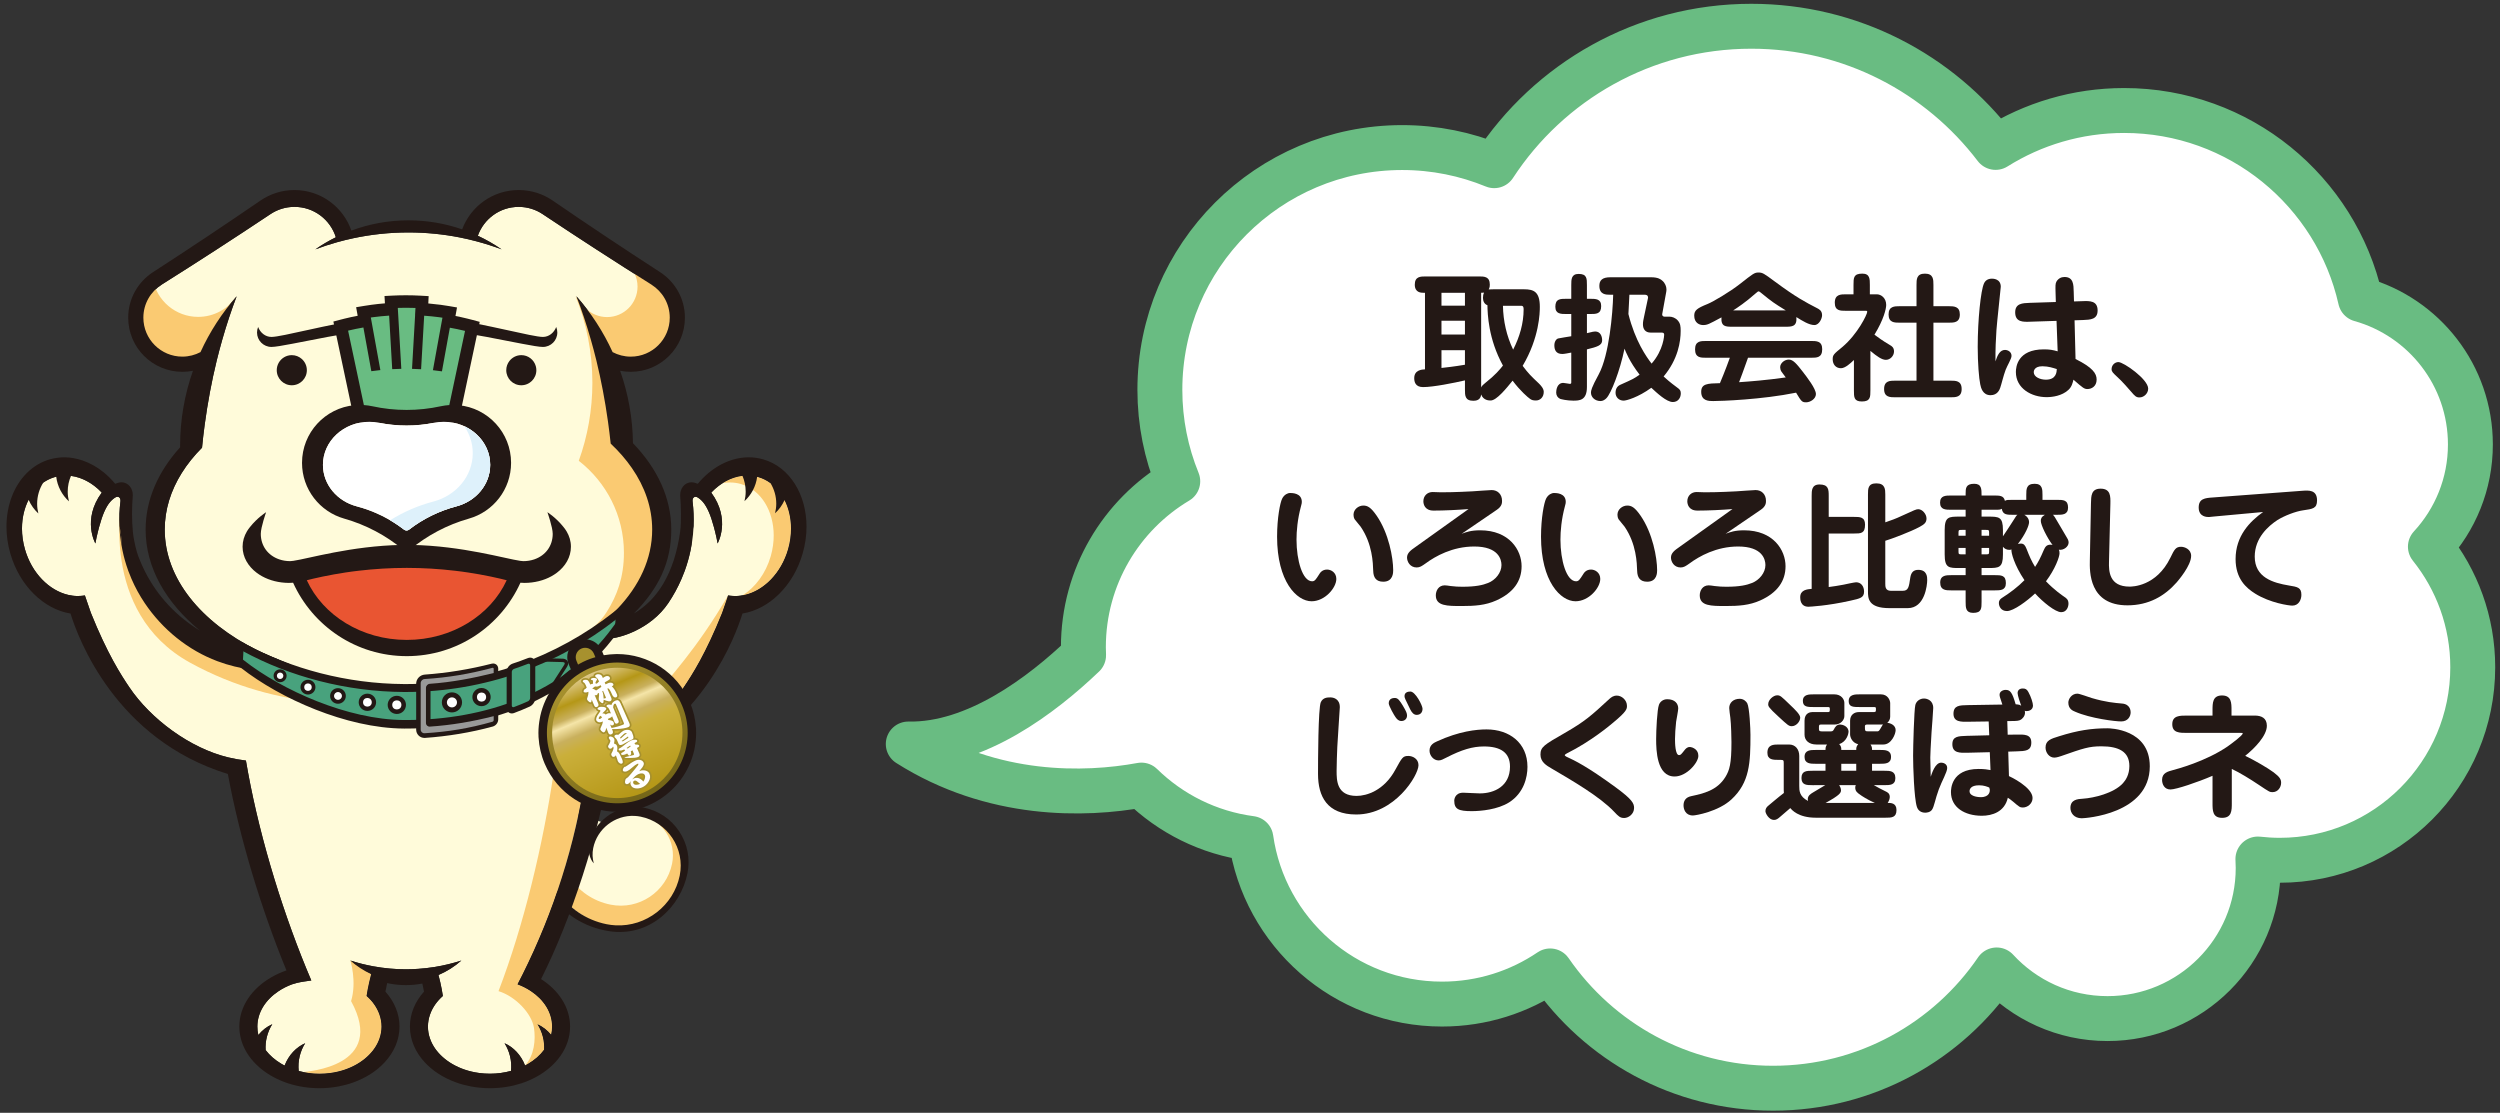 <?xml version="1.0" encoding="utf-8"?>
<!-- Generator: Adobe Illustrator 13.0.0, SVG Export Plug-In  -->
<!DOCTYPE svg PUBLIC "-//W3C//DTD SVG 1.1//EN" "http://www.w3.org/Graphics/SVG/1.1/DTD/svg11.dtd">
<svg version="1.1"
	 xmlns="http://www.w3.org/2000/svg" xmlns:xlink="http://www.w3.org/1999/xlink" xmlns:a="http://ns.adobe.com/AdobeSVGViewerExtensions/3.0/"
	 x="0px" y="0px" width="100%" height="100%" viewBox="0 0 501 223" enable-background="new 0 0 501 223" xml:space="preserve">
<rect x="0" y="0" width="501" height="223" fill="#333333" stroke="none"/>
<defs>
</defs>
<g>
	<g>
		<path fill="#FFFFFF" d="M487.051,109.55c4.973-5.382,8.016-12.575,8.016-20.481c0-13.846-9.325-25.508-22.035-29.068
			c-4.877-21.668-24.223-37.856-47.361-37.856c-9.464,0-18.289,2.716-25.754,7.397C388.68,14.789,370.938,5.262,350.967,5.262
			c-21.582,0-40.555,11.124-51.531,27.942c-5.686-2.336-11.908-3.632-18.436-3.632c-26.819,0-48.562,21.74-48.562,48.561
			c0,6.481,1.28,12.662,3.585,18.315c-11.324,6.749-18.912,19.11-18.912,33.248c0,0.542,0.02,1.081,0.041,1.618
			c-8.316,7.949-21.588,18.055-35.137,17.786c16.971,10.761,35.406,10.317,46.725,8.231c5.828,5.705,13.451,9.577,21.945,10.7
			c2.671,18.758,18.791,33.187,38.291,33.187c8.033,0,15.494-2.45,21.678-6.643c9.774,14.194,26.131,23.504,44.669,23.504
			c18.624,0,35.05-9.395,44.809-23.702c5.518,5.991,13.425,9.747,22.212,9.747c16.676,0,30.195-13.52,30.195-30.193
			c0-0.6-0.022-1.193-0.057-1.784c1.436,0.161,2.893,0.253,4.372,0.253c21.362,0,38.685-17.319,38.685-38.684
			C495.539,124.57,492.357,116.172,487.051,109.55z"/>
	</g>
	<g>
		<path fill="none" stroke="#69BC82" stroke-width="9" stroke-linecap="round" stroke-linejoin="round" d="M487.051,109.55
			c4.973-5.382,8.016-12.575,8.016-20.481c0-13.846-9.325-25.508-22.035-29.068c-4.877-21.668-24.223-37.856-47.361-37.856
			c-9.464,0-18.289,2.716-25.754,7.397C388.68,14.789,370.938,5.262,350.967,5.262c-21.582,0-40.555,11.124-51.531,27.942
			c-5.686-2.336-11.908-3.632-18.436-3.632c-26.819,0-48.562,21.74-48.562,48.561c0,6.481,1.28,12.662,3.585,18.315
			c-11.324,6.749-18.912,19.11-18.912,33.248c0,0.542,0.02,1.081,0.041,1.618c-8.316,7.949-21.588,18.055-35.137,17.786
			c16.971,10.761,35.406,10.317,46.725,8.231c5.828,5.705,13.451,9.577,21.945,10.7c2.671,18.758,18.791,33.187,38.291,33.187
			c8.033,0,15.494-2.45,21.678-6.643c9.774,14.194,26.131,23.504,44.669,23.504c18.624,0,35.05-9.395,44.809-23.702
			c5.518,5.991,13.425,9.747,22.212,9.747c16.676,0,30.195-13.52,30.195-30.193c0-0.6-0.022-1.193-0.057-1.784
			c1.436,0.161,2.893,0.253,4.372,0.253c21.362,0,38.685-17.319,38.685-38.684C495.539,124.57,492.357,116.172,487.051,109.55z"/>
	</g>
</g>
<path fill="#231815" d="M305.418,57.973c1.934,0,3.164,0.477,3.164,3.528c0,1.147-0.084,6.159-3.443,11.815
	c1.176,1.568,1.68,2.045,3.275,3.557c0.336,0.336,0.953,0.979,0.953,1.652c0,1.092-0.729,1.735-1.568,1.735
	c-0.531,0-0.812-0.084-1.119-0.28c-0.533-0.363-2.045-1.68-3.557-3.695c-1.26,1.567-3.221,3.976-4.396,3.976
	c-0.309,0-1.455,0-1.904-1.204c-0.111,1.12-0.98,1.26-1.568,1.26c-1.68,0-1.68-1.063-1.68-2.24v-1.848
	c-2.184,0.504-6.328,1.344-8.398,1.344c-1.568,0-1.766-1.092-1.766-1.791c0-1.625,1.512-1.736,2.156-1.765V58.673h-0.307
	c-0.477,0-1.736-0.028-1.736-1.624c0-1.652,1.146-1.652,2.24-1.652h10.555c1.121,0,2.24,0,2.24,1.652c0,0.168,0,0.561-0.225,0.952
	c0.281-0.028,0.336-0.028,0.953-0.028H305.418z M293.574,58.673h-4.703v2.576h4.703V58.673z M293.574,64.273h-4.703v2.771h4.703
	V64.273z M293.574,70.181h-4.703v3.556c1.008-0.111,2.547-0.279,4.703-0.644V70.181z M296.822,77.656
	c0.113-0.252,0.168-0.363,0.84-0.924c2.018-1.596,2.912-2.688,3.529-3.472c-2.941-5.349-3.08-10.36-3.109-12.096
	c-0.643-0.224-0.895-0.841-0.895-1.484c0-0.364,0.055-0.728,0.223-1.036c-0.223,0.028-0.363,0.028-0.588,0.028V77.656z
	 M301.191,61.277c0.055,3.051,0.727,6.047,2.043,8.791c1.289-2.52,2.1-5.264,2.1-8.063c0-0.42-0.055-0.728-0.504-0.728H301.191z"/>
<path fill="#231815" d="M318.635,59.877c1.148,0,2.24,0,2.24,1.456c0,1.596-0.98,1.596-2.24,1.596h-0.615v3.836
	c1.26-0.308,1.398-0.336,1.65-0.336c1.094,0,1.4,1.036,1.4,1.765c0,1.035-1.008,1.315-3.051,1.819v7.532
	c0,2.716-1.514,2.744-2.744,2.744c-1.232,0-2.408-0.28-2.633-0.364c-0.477-0.224-0.783-0.672-0.783-1.261
	c0-0.447,0.139-1.932,1.428-1.932c0.195,0,1.203,0.196,1.316,0.196c0.252,0,0.279-0.14,0.279-0.28v-5.992
	c-0.588,0.113-1.4,0.281-1.793,0.281c-1.26,0-1.596-0.812-1.596-1.736c0-0.729,0.365-1.26,0.756-1.373
	c0.141-0.055,2.324-0.391,2.633-0.447v-4.452h-0.951c-1.148,0-2.24,0-2.24-1.456c0-1.596,0.979-1.596,2.24-1.596h0.951v-2.744
	c0-1.148,0-2.24,1.484-2.24c1.652,0,1.652,0.924,1.652,2.24v2.744H318.635z M322.695,59.064c-0.84,0-2.184,0-2.184-1.791
	c0-1.093,0.588-1.709,2.184-1.709h8.203c1.428,0,1.961,0.448,2.213,0.672c0.588,0.477,0.84,1.232,0.84,1.681
	c0,0.084,0.027,0.28-0.029,0.532l-0.811,4.479c-0.057,0.252,0.111,0.532,0.447,0.532h1.035c0.477,0,1.178,0.225,1.652,0.783
	c0.504,0.589,0.561,1.148,0.561,2.072c0,2.101-0.504,5.656-3.416,9.129c0.336,0.308,1.203,1.119,2.744,2.239
	c0.531,0.364,0.699,0.616,0.699,1.148c0,0.84-0.504,1.735-1.596,1.735c-1.287,0-3.248-1.875-4.312-2.855
	c-2.658,1.932-5.012,2.576-5.543,2.576c-0.896,0-1.625-0.645-1.625-1.568c0-0.756,0.309-1.316,0.926-1.596
	c2.688-1.204,2.799-1.26,3.891-2.045c-2.043-2.631-2.799-4.647-3.023-5.207c-0.896,4.424-2.688,8.96-3.611,9.912
	c-0.281,0.308-0.729,0.588-1.176,0.588c-1.178,0-1.934-0.812-1.934-1.68c0-0.393,0.057-0.925,1.568-3.697
	c2.072-3.836,2.801-12.235,2.885-15.932H322.695z M326.531,59.064c-0.057,0.812-0.113,2.66-0.197,3.864
	c1.346,5.404,3.613,8.597,4.648,9.94c2.408-2.744,2.52-5.684,2.52-5.797c0-0.363-0.223-0.42-0.559-0.42h-2.156
	c-1.092,0-1.541-0.728-1.541-1.651c0-0.532,0.084-0.868,0.225-1.54l0.783-3.696c0.057-0.224,0.029-0.7-0.643-0.7H326.531z"/>
<path fill="#231815" d="M347.195,65.477c-1.344,0-2.352,0-2.213-1.875c-2.547,1.371-2.828,1.539-3.695,1.539
	c-0.729,0-1.764-0.447-1.764-1.876c0-1.063,0.531-1.483,2.688-2.352c1.119-0.448,4.508-2.464,6.469-4.005
	c2.604-2.043,2.91-2.295,3.695-2.295c0.84,0,1.092,0.168,3.275,1.791c4.312,3.192,6.104,4.117,8.541,5.377
	c0.363,0.195,0.951,0.476,0.951,1.399c0,0.644-0.588,1.96-1.539,1.96c-1.064,0-2.408-0.84-3.613-1.596
	c0.168,1.932-0.895,1.932-2.24,1.932H347.195z M341.932,71.693c-1.121,0-2.24,0-2.24-1.681c0-1.68,1.119-1.68,2.24-1.68h21
	c1.092,0,2.238,0,2.238,1.651c0,1.709-1.092,1.709-2.238,1.709h-12.629c-0.783,2.268-1.68,4.592-1.791,4.899
	c2.1-0.14,5.375-0.392,9.352-0.952c-0.141-0.195-0.756-1.008-0.869-1.176c-0.168-0.252-0.252-0.616-0.252-0.868
	c0-0.84,0.896-1.54,1.736-1.54c0.869,0,1.596,0.896,2.771,2.408c0.84,1.092,2.66,3.416,2.66,4.508c0,0.952-1.119,1.652-1.959,1.652
	s-0.953-0.168-2.016-1.932c-6.861,1.399-15.064,1.68-16.605,1.68c-0.867,0-2.408,0-2.408-1.848c0-1.625,1.232-1.681,3.752-1.736
	c0.98-2.297,1.904-4.844,1.988-5.096H341.932z M357.863,62.201c-2.521-1.568-2.66-1.652-4.928-3.5
	c-0.141-0.112-0.365-0.309-0.504-0.309c-0.084,0-0.168,0-0.59,0.393c-1.986,1.764-3.668,2.884-4.508,3.416H357.863z"/>
<path fill="#231815" d="M371.527,72.141c-0.672,0.645-1.736,1.652-2.605,1.652c-1.035,0-1.65-0.784-1.65-1.792
	c0-0.868,0.195-1.036,1.904-2.437c3.107-2.604,5.012-6.58,5.012-7.056c0-0.224-0.029-0.224-0.477-0.224h-3.779
	c-1.178,0-2.24,0-2.24-1.625c0-1.68,1.203-1.68,2.24-1.68h1.512v-1.875c0-1.429,0-2.269,1.764-2.269
	c1.512,0,1.512,1.063,1.512,2.269v1.875h1.4c0.84,0,1.875,0.729,1.875,2.129c0,0.783-0.504,2.939-2.352,5.963
	c0.588,0.449,1.568,1.177,3.137,2.101c0.336,0.196,0.783,0.476,0.783,1.26c0,0.868-0.756,1.681-1.623,1.681
	c-0.812,0-1.766-0.672-3.109-1.793v7.896c0,1.344,0,2.24-1.707,2.24c-1.596,0-1.596-0.868-1.596-2.24V72.141z M384.07,76.285v-11.62
	h-3.359c-1.064,0-2.24,0-2.24-1.652c0-1.624,1.148-1.651,2.24-1.651h3.359v-4.256c0-1.121,0-2.269,1.68-2.269
	c1.709,0,1.709,1.176,1.709,2.269v4.256h3.051c1.064,0,2.24,0.027,2.24,1.651c0,1.652-1.176,1.652-2.24,1.652h-3.051v11.62h3.416
	c1.064,0,2.24,0,2.24,1.68c0,1.652-1.176,1.652-2.24,1.652h-11.061c-1.035,0-2.24,0-2.24-1.652c0-1.68,1.205-1.68,2.24-1.68H384.07z
	"/>
<path fill="#231815" d="M401.795,70.125c0.531,0,1.316,0.336,1.316,1.203c0,0.561-0.869,1.961-1.176,2.772
	c-0.449,1.177-0.84,2.912-1.092,3.612c-0.113,0.309-0.504,1.484-1.934,1.484c-1.596,0-1.932-1.513-2.07-2.185
	c-0.254-1.176-0.506-4.256-0.506-7.476c0-5.461,0.617-11.368,1.262-12.74c0.252-0.561,0.756-0.952,1.596-0.952
	c0.195,0,1.764,0,1.764,1.624c0,0.252-0.785,7.336-0.869,8.708c-0.111,1.567-0.223,3.976-0.195,6.244
	C400.283,71.189,400.787,70.125,401.795,70.125z M411.932,58.561c-0.029-1.231-0.057-1.736,0.195-2.156
	c0.363-0.588,0.924-0.896,1.596-0.896c1.793,0,1.82,1.54,1.848,2.968l0.057,1.932l1.68-0.055c1.457-0.057,3.053-0.113,3.053,1.875
	c0,1.793-1.457,1.848-2.912,1.904l-1.709,0.057l0.197,7.756c3.443,1.707,4.227,2.912,4.227,4.115c0,1.4-1.062,1.904-1.818,1.904
	c-0.674,0-0.896-0.196-2.828-1.876c-0.141,0.56-0.309,1.428-1.037,2.071c-1.287,1.177-3.191,1.429-4.34,1.429
	c-3.023,0-6.16-1.736-6.16-5.04c0-1.008,0.336-4.536,5.6-4.536c1.205,0,1.766,0.112,2.773,0.392l-0.225-6.104l-5.236,0.168
	c-1.455,0.057-3.051,0.112-3.051-1.876c0-1.792,1.455-1.849,2.91-1.903l5.236-0.168L411.932,58.561z M409.299,73.4
	c-1.68,0-1.736,1.008-1.736,1.176c0,0.98,1.289,1.513,2.436,1.513c2.102,0,2.156-1.567,2.186-2.128
	C411.455,73.736,410.502,73.4,409.299,73.4z"/>
<path fill="#231815" d="M424.084,75.333c-0.561-0.532-0.924-0.841-0.924-1.345c0-0.84,0.672-1.428,1.371-1.428
	c1.037,0,5.965,3.444,5.965,5.32c0,0.952-0.84,1.764-1.736,1.764c-0.645,0-0.896-0.224-1.68-1.148
	C426.576,77.938,425.344,76.453,424.084,75.333z"/>
<path fill="#231815" d="M260.885,100.589c0,0.196-0.029,0.392-0.168,0.868c-0.701,2.604-0.896,4.984-0.896,6.691
	c0,4.145,1.203,8.344,3.135,8.344c0.533,0,0.758-0.392,1.373-1.344c0.195-0.336,0.615-1.008,1.623-1.008
	c0.785,0,1.85,0.588,1.85,1.876c0,1.792-2.297,4.479-4.957,4.479c-2.996,0-6.916-3.975-6.916-12.936
	c0-3.808,0.617-6.832,1.008-7.615c0.42-0.869,1.205-1.148,1.541-1.148C258.98,98.797,260.885,98.797,260.885,100.589z
	 M277.207,116.576c-1.455,0-1.986-0.867-2.016-2.184c-0.055-1.539-0.139-5.376-2.52-8.848c-0.168-0.252-1.064-1.26-1.203-1.484
	c-0.168-0.308-0.225-0.615-0.225-0.896c0-1.12,1.035-1.849,1.959-1.849c0.842,0,1.514,0.336,2.689,2.045
	c2.408,3.5,3.303,8.399,3.303,10.92C279.195,114.729,279.195,116.576,277.207,116.576z"/>
<path fill="#231815" d="M294.289,102.018c-2.045,0.168-4.9,0.307-7,0.307c-1.82,0-2.045-1.344-2.045-1.875
	c0-1.092,0.812-1.848,1.848-1.848c0.252,0,1.43,0.055,1.682,0.055c2.967,0,5.627-0.168,6.299-0.195
	c0.617-0.027,3.305-0.252,3.865-0.252c1.176,0,2.07,0.84,2.07,2.156c0,0.392,0,1.092-1.035,1.791l-7.057,4.816
	c0.896-0.336,1.848-0.699,3.697-0.699c5.879,0,8.314,3.976,8.314,7.195c0,2.996-1.65,5.32-5.066,6.859
	c-2.186,0.98-4.312,1.121-6.945,1.121c-2.883,0-5.18,0-5.18-2.129c0-0.924,0.533-2.016,1.793-2.016c0.223,0,0.672,0.057,1.203,0.141
	c0.812,0.111,1.652,0.14,2.324,0.14c2.688,0,4.115-0.336,5.152-0.757c1.455-0.56,2.688-2.043,2.688-3.584
	c0-1.119-0.588-3.723-5.459-3.723c-4.369,0-7.812,1.959-9.744,3.387c-0.756,0.533-1.148,0.812-1.793,0.812
	c-1.316,0-1.932-1.148-1.932-1.988c0-0.924,0.783-1.483,1.707-2.127L294.289,102.018z"/>
<path fill="#231815" d="M313.777,100.589c0,0.196-0.029,0.392-0.168,0.868c-0.701,2.604-0.896,4.984-0.896,6.691
	c0,4.145,1.203,8.344,3.135,8.344c0.533,0,0.758-0.392,1.373-1.344c0.195-0.336,0.615-1.008,1.623-1.008
	c0.785,0,1.85,0.588,1.85,1.876c0,1.792-2.297,4.479-4.957,4.479c-2.996,0-6.916-3.975-6.916-12.936
	c0-3.808,0.617-6.832,1.008-7.615c0.42-0.869,1.205-1.148,1.541-1.148C311.873,98.797,313.777,98.797,313.777,100.589z
	 M330.1,116.576c-1.455,0-1.986-0.867-2.016-2.184c-0.055-1.539-0.139-5.376-2.52-8.848c-0.168-0.252-1.064-1.26-1.203-1.484
	c-0.168-0.308-0.225-0.615-0.225-0.896c0-1.12,1.035-1.849,1.959-1.849c0.842,0,1.514,0.336,2.689,2.045
	c2.408,3.5,3.303,8.399,3.303,10.92C332.088,114.729,332.088,116.576,330.1,116.576z"/>
<path fill="#231815" d="M347.182,102.018c-2.045,0.168-4.9,0.307-7,0.307c-1.82,0-2.045-1.344-2.045-1.875
	c0-1.092,0.812-1.848,1.848-1.848c0.252,0,1.43,0.055,1.682,0.055c2.967,0,5.627-0.168,6.299-0.195
	c0.617-0.027,3.305-0.252,3.865-0.252c1.176,0,2.07,0.84,2.07,2.156c0,0.392,0,1.092-1.035,1.791l-7.057,4.816
	c0.896-0.336,1.848-0.699,3.697-0.699c5.879,0,8.314,3.976,8.314,7.195c0,2.996-1.65,5.32-5.066,6.859
	c-2.186,0.98-4.312,1.121-6.945,1.121c-2.883,0-5.18,0-5.18-2.129c0-0.924,0.533-2.016,1.793-2.016c0.223,0,0.672,0.057,1.203,0.141
	c0.812,0.111,1.652,0.14,2.324,0.14c2.688,0,4.115-0.336,5.152-0.757c1.455-0.56,2.688-2.043,2.688-3.584
	c0-1.119-0.588-3.723-5.459-3.723c-4.369,0-7.812,1.959-9.744,3.387c-0.756,0.533-1.148,0.812-1.793,0.812
	c-1.316,0-1.932-1.148-1.932-1.988c0-0.924,0.783-1.483,1.707-2.127L347.182,102.018z"/>
<path fill="#231815" d="M371.514,103.585c1.203,0,2.24,0,2.24,1.54c0,1.792-0.812,1.792-2.24,1.792h-5.041v10.724
	c0.729-0.084,2.156-0.308,2.996-0.476c0.393-0.085,2.184-0.476,2.492-0.476c1.035,0,1.596,0.867,1.596,1.848
	c0,1.231-0.729,1.4-2.771,1.848c-4.592,1.036-8.176,1.204-8.371,1.204c-1.652,0-1.652-1.567-1.652-1.904
	c0-1.483,1.398-1.596,2.295-1.68V99.357c0-1.037,0-2.269,1.568-2.269c1.793,0,1.848,0.979,1.848,2.269v4.228H371.514z
	 M377.812,116.969c0,0.561,0,1.428,1.121,1.428h2.352c1.148,0,1.26-0.699,1.539-2.66c0.168-1.035,0.645-1.539,1.598-1.539
	c1.791,0,1.791,1.483,1.791,2.043c0,1.037-0.477,5.629-3.893,5.629h-3.695c-4.283,0-4.283-2.017-4.283-3.36V99.105
	c0-1.177,0-2.24,1.68-2.24c1.764,0,1.791,1.203,1.791,2.24v5.571c1.205-0.42,2.045-0.7,3.277-1.288
	c2.631-1.203,2.912-1.344,3.332-1.344c0.811,0,1.65,0.98,1.65,1.848c0,0.84-0.42,1.176-1.455,1.736
	c-1.709,0.924-5.572,2.38-6.805,2.744V116.969z"/>
<path fill="#231815" d="M411.385,103.165c0.111,0.084,0.225,0.168,0.42,0.504c0.701,1.147,1.736,2.968,2.408,4.088
	c0.279,0.448,0.336,0.7,0.336,0.979c0,0.812-1.008,1.597-1.959,1.429c0.084,0.168,0.139,0.308,0.139,0.7
	c0,0.728-0.867,3.164-2.715,5.627c1.623,1.709,3.332,2.885,3.668,3.108c0.42,0.28,0.84,0.56,0.84,1.372
	c0,0.561-0.309,1.708-1.457,1.708c-1.176,0-3.695-2.044-5.236-3.752c-1.566,1.483-4.311,3.528-5.627,3.528
	c-1.232,0-1.625-0.98-1.625-1.596c0-0.617,0.336-0.84,0.617-1.037c1.623-1.035,3.164-2.184,4.508-3.556
	c-2.045-3.024-2.717-5.6-2.604-6.159c-0.113,0.056-0.252,0.084-0.449,0.084c-0.504,0-0.951-0.225-1.26-0.617v1.541
	c0,2.688-0.812,2.716-2.967,2.716h-1.316v1.428h2.631c1.289,0,2.24,0,2.24,1.597c0,1.455-1.092,1.455-2.24,1.455h-2.631v2.268
	c0,1.345,0,2.24-1.68,2.24c-1.514,0-1.514-1.063-1.514-2.24v-2.268h-2.883c-1.037,0-2.213,0-2.213-1.568
	c0-1.483,1.232-1.483,2.213-1.483h2.883v-1.428h-1.23c-2.129,0-2.969,0-2.969-2.716v-4.9c0-2.66,0.812-2.688,2.969-2.688h1.23
	v-1.373h-2.883c-1.121,0-2.24,0-2.24-1.428s1.119-1.428,2.24-1.428h2.883v-0.363c0-1.037,0-1.988,1.709-1.988
	c1.484,0,1.484,1.035,1.484,2.352h2.463c1.148,0,1.988,0,2.213,1.064c0.363-0.196,0.504-0.196,1.596-0.196h2.688v-0.979
	c0-1.177,0-2.24,1.68-2.24c1.568,0,1.568,1.147,1.568,2.24v0.979h2.885c1.26,0,2.24,0,2.24,1.54c0,1.456-1.121,1.456-2.24,1.456
	H411.385z M393.912,107.365v-1.176h-0.672c-0.699,0-0.756,0-0.756,0.588v0.588H393.912z M392.484,109.801v0.7
	c0,0.588,0.057,0.588,0.756,0.588h0.672v-1.288H392.484z M403.377,103.165c-1.148,0-2.043,0-2.211-1.204
	c-0.365,0.195-0.477,0.195-1.598,0.195h-2.463v1.373h1.316c2.154,0,2.967,0.027,2.967,2.688v1.26
	c0.309-0.476,1.68-2.492,1.932-2.939c0.729-1.204,0.812-1.26,0.98-1.372H403.377z M398.617,107.365v-0.588
	c0-0.588-0.057-0.588-0.756-0.588h-0.756v1.176H398.617z M397.105,109.801v1.288h0.756c0.699,0,0.756,0,0.756-0.588v-0.7H397.105z
	 M405.674,103.165c0.504,0.252,0.951,0.812,0.951,1.483c0,0.616-0.672,2.324-2.24,4.368c0.168-0.028,0.336-0.084,0.588-0.084
	c0.617,0,0.869,0.364,1.148,1.064c0.561,1.428,0.951,2.38,1.707,3.612c0.645-0.98,1.094-1.849,1.736-3.36
	c0.281-0.616,0.533-1.093,1.344-1.093c0.197,0,0.309,0.029,0.42,0.057c-1.119-1.484-2.352-4.004-2.352-4.816
	c0-0.447,0.113-0.812,0.812-1.231H405.674z"/>
<path fill="#231815" d="M422.643,112.572c-0.057,1.877,0.027,4.984,4.115,4.984c0.504,0,5.348,0,8.176-5.768
	c0.812-1.68,1.092-2.213,2.156-2.213c0.729,0,2.016,0.505,2.016,1.82c0,1.961-2.604,4.957-2.883,5.293
	c-2.438,2.771-5.629,4.619-9.885,4.619c-7.729,0-7.588-6.804-7.531-9.072l0.223-11.367c0.029-1.512,0.057-2.94,1.932-2.94
	c2.018,0,1.988,1.54,1.961,3.024L422.643,112.572z"/>
<path fill="#231815" d="M443.781,103.501c-0.531,0.056-0.924,0.112-1.119,0.112c-0.365,0-2.045,0-2.045-1.904
	c0-1.792,1.26-1.904,2.828-2.016l17.977-1.345c1.203-0.084,2.912-0.224,2.912,1.933c0,1.623-0.869,1.707-2.801,1.988
	c-1.455,0.195-3.779,1.092-5.152,1.959c-1.791,1.176-4.535,3.557-4.535,7.309c0,4.199,3.668,5.264,6.859,5.796
	c1.709,0.28,2.492,0.392,2.492,1.876c0,0.951-0.531,2.156-1.82,2.156c-0.672,0-4.451-0.532-7.447-2.408
	c-1.793-1.12-3.92-2.969-3.92-6.916c0-4.648,2.855-7.532,5.516-9.436L443.781,103.501z"/>
<path fill="#231815" d="M268.5,141.721c0,0.252-0.447,6.692-0.504,7.952c-0.055,1.513-0.139,3.276-0.139,4.788
	c0,1.904,0,5.04,4.004,5.04c2.043,0,5.488-1.093,7.729-5.181c1.398-2.547,1.539-2.828,2.658-2.828c0.84,0,2.018,0.561,2.018,1.849
	c0,2.044-4.762,9.884-12.488,9.884c-5.824,0-7.645-3.611-7.645-8.119c0-2.492,0.027-13.244,0.561-14.393
	c0.447-0.952,1.344-0.952,1.932-0.952C267.129,139.761,268.5,139.984,268.5,141.721z M281.129,141.413
	c0.699,1.176,0.84,1.54,0.84,1.987c0,0.672-0.504,1.092-1.119,1.092c-0.588,0-0.896-0.363-1.176-0.756
	c-0.225-0.279-1.373-2.268-1.373-2.799c0-1.009,0.924-1.064,1.232-1.064C280.178,139.873,280.514,140.434,281.129,141.413z
	 M285.076,142.029c0,0.756-0.447,1.231-1.176,1.231c-0.588,0-0.98-0.476-1.287-1.092c-1.037-2.101-1.148-2.324-1.148-2.66
	c0-0.728,0.615-0.924,1.176-0.924C283.648,138.585,285.076,141.385,285.076,142.029z"/>
<path fill="#231815" d="M293.225,158.857c0.336,0,2.801,0.139,3.332,0.139c2.885,0,6.047-1.428,6.047-5.375
	c0-2.856-1.959-4.032-5.207-4.032c-2.297,0-4.451,0.644-7.561,2.239c-0.643,0.337-1.062,0.561-1.539,0.561
	c-1.037,0-1.82-1.008-1.82-1.96c0-1.176,0.924-1.596,1.539-1.876c4.396-2.016,7.842-2.38,9.885-2.38
	c4.564,0,8.203,2.688,8.203,7.504c0,2.101-0.727,5.235-3.668,7.112c-2.295,1.455-5.684,1.764-7.504,1.764
	c-2.658,0-3.5-0.393-3.5-2.128C291.432,160.396,291.461,158.857,293.225,158.857z"/>
<path fill="#231815" d="M313.889,151.633c1.709,0.784,4.088,1.904,9.912,6.16c3.277,2.408,3.668,3.191,3.668,4.115
	c0,1.261-1.146,2.017-1.986,2.017c-0.812,0-1.148-0.336-2.018-1.261c-2.883-3.051-8.512-6.299-12.516-8.651
	c-1.064-0.616-2.24-1.315-2.24-2.8c0-1.54,0.756-1.96,4.844-4.312c4.088-2.352,5.293-3.443,8.961-6.832
	c0.393-0.336,0.783-0.672,1.512-0.672c0.951,0,2.016,0.896,2.016,2.045c0,0.588,0.029,1.063-2.715,3.332
	c-0.645,0.56-4.564,3.836-9.297,6.188c-0.111,0.056-0.447,0.252-0.447,0.363C313.582,151.408,313.666,151.521,313.889,151.633z"/>
<path fill="#231815" d="M340.35,151.492c0,1.316-2.324,4.117-4.76,4.117c-3.584,0-3.697-5.265-3.697-7.477
	c0-1.82,0.197-5.936,0.561-6.888c0.195-0.56,0.783-1.12,1.652-1.12c1.568,0,2.211,0.896,2.211,1.848c0,0.42-0.363,2.268-0.42,2.66
	c-0.139,1.26-0.223,2.604-0.223,3.473c0,0.728,0.027,3.219,0.811,3.219c0.309,0,0.42-0.139,1.064-0.951
	c0.168-0.225,0.531-0.672,1.035-0.672c0.113,0,0.336,0,0.59,0.111C340.152,150.205,340.35,150.933,340.35,151.492z M346.984,160.201
	c-2.631,2.436-7.139,3.22-7.727,3.22c-1.514,0-1.877-1.288-1.877-2.017c0-0.896,0.42-1.623,1.512-1.848
	c2.436-0.531,5.209-1.119,6.889-3.863c0.812-1.345,1.203-2.576,1.203-6.973c0-0.645-0.055-3.584-0.223-4.9
	c-0.057-0.336-0.225-1.68-0.225-1.932c0-1.064,0.84-1.848,2.1-1.848c0.783,0,1.316,0.531,1.512,0.896
	c0.449,0.84,0.645,5.18,0.645,6.327C350.793,152.809,350.652,156.812,346.984,160.201z"/>
<path fill="#231815" d="M363.227,157.345c-1.148,0-2.213,0-2.213-1.428c0-1.456,1.064-1.456,2.213-1.456h2.604v-1.4h-1.961
	c-1.035,0-2.24,0-2.24-1.371c0-1.4,1.205-1.4,2.24-1.4h1.961c0-0.364,0-0.672,0.307-1.092h-2.127c-1.512,0-2.381-0.84-2.381-1.961
	v-2.828c0-1.539,1.148-1.707,1.514-1.707h2.939c0.561,0,0.615,0,0.615-0.561c0-0.42-0.055-0.447-0.447-0.447h-2.744
	c-1.232,0-2.213,0-2.213-1.232c0-1.316,1.232-1.316,2.213-1.316h4.088c1.428,0,2.016,1.036,2.016,1.709v2.659
	c0,0.757-0.729,1.681-1.932,1.681h-2.66c-0.504,0-0.504,0.084-0.504,0.699c0,0.477,0,0.672,0.531,0.672h1.877
	c0.309,0,0.447-0.111,0.588-0.392c0.252-0.476,0.531-0.979,1.26-0.979c0.363,0,1.68,0.279,1.68,1.483c0,0.28-0.336,1.96-1.875,2.437
	c0.42,0.447,0.42,0.756,0.42,1.176h2.996c0-0.393,0-0.7,0.391-1.148c-1.203-0.279-1.623-1.4-1.623-1.96v-2.743
	c0-1.205,0.867-1.736,1.736-1.736h2.771c0.588,0,0.672,0,0.672-0.532c0-0.42,0-0.476-0.42-0.476h-2.771
	c-1.316,0-2.268,0-2.268-1.176c0-1.373,1.26-1.373,2.268-1.373h4.172c1.428,0,1.875,1.232,1.875,1.764v2.717
	c0,0.477-0.223,0.924-0.588,1.232c0.588,0.027,1.68,0.447,1.68,1.455c0,0.812-0.867,2.885-2.436,2.885h-2.604
	c0.309,0.42,0.309,0.728,0.309,1.092h1.596c1.008,0,2.211,0,2.211,1.4c0,1.371-1.203,1.371-2.211,1.371h-1.596v1.4h2.436
	c1.148,0,2.211,0,2.24,1.456c0,1.428-1.092,1.428-2.24,1.428h-2.072c0.98,0.56,1.148,0.644,2.381,1.261
	c0.307,0.139,0.811,0.391,0.811,1.092c0,0.252-0.084,0.728-0.42,1.203c0.617,0,1.764,0,1.764,1.428c0,1.541-1.008,1.541-2.238,1.541
	h-13.916c-3.557,0-4.846-1.596-5.125-1.932c-0.561,0.475-1.455,1.26-2.016,1.735c-0.477,0.42-0.783,0.644-1.26,0.644
	c-1.008,0-1.709-1.315-1.709-1.764c0-0.504,0.252-0.84,0.645-1.148c0.279-0.224,2.045-1.735,3.053-2.492
	c0-0.195-0.029-0.279-0.029-0.615v-5.236c0-0.644,0-0.783-0.588-0.783h-0.447c-1.092,0-2.24,0-2.24-1.429
	c0-1.624,1.232-1.651,2.24-1.651h2.1c1.26,0,2.045,0.951,2.045,2.295v5.992c0,0.924,0,2.129,1.764,3.024
	c-0.029-0.14-0.057-0.224-0.057-0.336c0-0.728,0.561-1.063,1.064-1.372c0.393-0.252,2.1-1.232,2.436-1.456H363.227z
	 M359.082,145.529c-0.588,0-0.785-0.168-2.66-1.904c-2.072-1.904-2.072-2.1-2.072-2.52c0-0.869,1.035-1.765,1.793-1.765
	c0.615,0,0.811,0.196,2.547,1.876c1.121,1.064,2.072,1.988,2.072,2.604C360.762,144.605,359.949,145.529,359.082,145.529z
	 M368.574,157.345c0.111,0.168,0.363,0.616,0.363,1.009c0,0.504-0.168,0.951-3.08,2.547h9.855c-1.398-0.588-2.799-1.512-2.912-1.623
	c-0.588-0.393-1.008-0.729-1.008-1.429c0-0.224,0.029-0.336,0.113-0.504H368.574z M371.99,153.061h-2.996v1.4h2.996V153.061z
	 M376.133,146.564c0.309,0,0.393-0.027,0.645-0.447c0.084-0.112,0.504-0.868,0.561-0.952c-0.113,0.028-0.168,0.028-0.281,0.028
	h-2.826c-0.252,0-0.504,0.056-0.504,0.308c0,0.979,0,1.063,0.672,1.063H376.133z"/>
<path fill="#231815" d="M389.014,152.837c0.225,0,1.203,0.112,1.203,1.063c0,0.84-1.092,2.66-1.68,4.284
	c-0.727,1.96-0.924,3.472-1.371,4.089c-0.393,0.56-1.148,0.588-1.344,0.588c-0.812,0-1.428-0.393-1.68-1.177
	c-0.561-1.735-0.758-8.092-0.758-10.247c0-1.681,0.197-9.213,0.449-10.164c0.195-0.756,0.896-1.289,1.736-1.289
	c0.588,0,1.848,0.336,1.848,1.904c0,0.477-0.279,4.088-0.336,4.844c-0.168,2.772-0.252,4.508-0.252,5.096
	c0,0.617,0.084,3.305,0.084,3.837C387.166,154.938,387.811,152.837,389.014,152.837z M402.258,144.492l0.084,2.744l1.736-0.027
	c1.568-0.028,2.996-0.084,2.996,1.596s-1.176,1.708-2.912,1.764l-1.709,0.057l0.141,4.9c0.195,0.084,4.732,2.211,4.732,4.396
	c0,1.147-1.037,1.903-1.932,1.903c-0.59,0-0.729-0.111-1.934-1.147c-0.531-0.448-0.756-0.588-1.092-0.812
	c-0.643,2.855-3.164,3.611-5.207,3.611c-3.445,0-6.188-1.68-6.188-4.732c0-0.531,0-4.647,5.543-4.647
	c1.176,0,1.764,0.112,2.381,0.224l-0.141-3.584l-4.508,0.112c-1.484,0.028-2.996,0.084-2.996-1.708c0-1.596,1.203-1.624,2.912-1.68
	l4.48-0.112l-0.113-2.772l-4.088,0.057c-1.455,0.027-2.967,0.057-2.967-1.596c0-1.68,1.203-1.708,2.912-1.736l6.887-0.111
	c-0.504-1.484-0.561-1.652-0.561-1.988c0-0.588,0.617-0.952,1.232-0.952c0.924,0,1.316,0.56,1.988,2.884
	c0.756,0.057,0.896,0.141,1.121,0.309c-0.197-0.504-0.729-2.072-0.729-2.549c0-0.504,0.307-0.924,1.035-0.924
	c0.533,0,0.812,0.141,1.121,0.7c0.559,1.008,0.924,2.239,0.924,2.716c0,0.84-0.756,1.12-1.289,1.12
	c-0.168,0-0.252-0.028-0.363-0.084c0.027,0.112,0.057,0.224,0.057,0.392c0,0.756-0.588,1.232-0.785,1.373
	c-0.393,0.279-0.896,0.307-2.156,0.307H402.258z M396.602,157.373c-1.707,0-1.904,0.84-1.904,1.176c0,1.204,2.184,1.204,2.24,1.204
	c1.82,0,1.82-1.231,1.82-1.399c0-0.113,0-0.225-0.111-0.533C398.227,157.652,397.609,157.373,396.602,157.373z"/>
<path fill="#231815" d="M430.818,153.564c0,9.604-12.992,10.416-13.637,10.416c-1.568,0-2.268-1.092-2.268-2.072
	c0-1.68,1.455-1.791,2.492-1.848c2.184-0.14,6.215-1.092,8.035-3.107c0.531-0.588,1.287-1.68,1.287-3.444
	c0-2.856-2.1-3.948-5.6-3.948c-2.492,0-3.611,0.393-8.092,1.961c-0.084,0.027-0.867,0.307-1.344,0.307
	c-1.035,0-1.764-1.008-1.764-2.016c0-1.428,1.064-1.764,2.715-2.268c3.725-1.176,6.496-1.596,9.689-1.596
	C422.781,145.949,430.818,146.061,430.818,153.564z M416.312,139.005c0.393,0,2.381,0.728,2.828,0.868
	c2.857,0.84,4.564,0.98,6.133,1.119c1.707,0.141,1.707,1.597,1.707,1.765c0,0.812-0.559,1.819-1.875,1.819
	c-1.176,0-6.16-0.588-9.268-1.959c-0.477-0.196-1.344-0.561-1.344-1.82C414.494,140.097,415.137,139.005,416.312,139.005z"/>
<path fill="#231815" d="M447.254,160.9c0,1.541,0,2.996-1.932,2.996s-1.932-1.455-1.932-2.996v-5.432
	c-2.969,1.288-7.309,2.744-8.428,2.744c-1.232,0-1.682-1.064-1.682-1.932c0-1.4,1.178-1.681,2.213-1.961
	c0.729-0.195,6.496-1.707,10.92-4.731c0.867-0.616,3.023-2.212,3.023-2.604c0-0.111-0.055-0.111-0.42-0.111h-10.723
	c-1.514,0-2.969,0-2.969-1.736s1.484-1.736,2.969-1.736h5.096v-1.035c0-1.484,0-2.996,1.904-2.996c1.902,0,1.902,1.512,1.902,2.996
	v1.035h4.648c1.316,0,2.436,0.477,2.436,2.045c0,1.987-2.436,4.508-4.34,6.02c1.961,0.952,4.424,2.38,5.686,3.305
	c1.203,0.924,1.512,1.371,1.512,2.1c0,0.896-0.645,1.875-1.709,1.875c-0.561,0-0.588,0-2.799-1.483
	c-1.625-1.092-3.893-2.491-5.377-3.164V160.9z"/>
<rect x="0.461" y="38.08" fill="none" width="162" height="180"/>
<path fill="#FFFBDA" d="M121.01,164.939c0,0,9.594-6.884,15.139,4.43c4.672,9.531-7.426,18.895-15.385,16.206
	c-7.956-2.69-14.102-9.737-12.619-17.766C109.621,159.784,121.01,164.939,121.01,164.939z"/>
<path fill="#FACA72" d="M109.07,168.396c-1.455,7.756,4.456,14.543,12.121,17.114c7.672,2.57,19.771-5.602,14.902-15.698
	c-2.188-4.538-5.172-6.129-7.793-6.511c4.449,0.945,7.303,5.303,6.383,9.789c-1.158,5.65-6.672,9.328-12.316,8.203
	c-7.053-1.401-11.597-8.265-10.147-15.334L109.07,168.396z"/>
<path fill="#231815" d="M122.029,186.601c-10.079-1.577-16.185-10.919-14.512-20.298l1.863,0.799
	c-1.588,8.32,3.836,16.42,12.16,18.104c0.607,0.122,1.227,0.198,1.836,0.231c6.107,0.314,11.629-3.974,12.842-9.979
	c1.094-5.412-2.424-10.707-7.839-11.801c-0.393-0.08-0.788-0.13-1.187-0.149c-3.952-0.204-7.527,2.571-8.316,6.458
	c-0.209,1.046-0.15,2.086,0.121,3.049c-0.802-0.842-1.238-2.494-0.945-3.965c0.867-4.287,5.299-7.596,9.656-7.37
	c0.437,0.023,0.88,0.08,1.312,0.169c2.926,0.591,5.449,2.283,7.1,4.771c1.654,2.488,2.24,5.473,1.645,8.398
	C136.403,181.785,130.17,187.877,122.029,186.601z"/>
<path fill="#FFFBDA" d="M157.93,110.055c-1.378,4.822-4.877,8.277-8.672,9.161c-0.629,0.146-1.262,0.229-1.896,0.228
	c-0.729,0-1.417-0.109-1.45-0.119c0,0-1.076,3.184-1.208,3.5c-3.292,8.176-5.981,12.359-7.699,14.911
	c-3.946,5.851-10.983,11.333-18.142,13.572c-0.332,0.103-0.667,0.196-1.002,0.288c-0.135,1.119-0.284,2.235-0.445,3.346
	c-0.01,0.041-0.018,0.08-0.021,0.121c-2.115,14.222-6.45,27.717-12.64,40.127c-0.344,0.693-0.697,1.385-1.058,2.076
	c0.975,0.361,1.871,0.82,2.68,1.357c2.606,1.731,4.255,4.271,4.255,7.107c0,0.556-0.063,1.101-0.185,1.631
	c-0.771-0.936-1.716-1.662-2.754-2.113c0.478,0.76,0.855,1.611,1.09,2.545c0.219,0.869,0.293,1.733,0.25,2.569
	c-0.812,1.091-1.898,2.048-3.194,2.813c-0.2,0.119-0.407,0.231-0.617,0.343c-0.811-2.085-2.328-3.681-4.116-4.456
	c0.477,0.758,0.854,1.611,1.09,2.547c0.255,1.02,0.307,2.031,0.211,2.997c-1.316,0.36-2.732,0.565-4.211,0.565
	c-0.742,0-1.469-0.051-2.18-0.145c-1.011-0.137-1.983-0.365-2.898-0.676c-1.719-0.584-3.229-1.461-4.426-2.54
	c-1.175-1.056-2.046-2.303-2.521-3.677c-0.268-0.77-0.413-1.572-0.413-2.404c0-0.858,0.157-1.688,0.44-2.479
	c0.486-1.368,1.369-2.613,2.551-3.658c-0.135-0.924-0.314-1.828-0.516-2.727c-0.112-0.494-0.234-0.988-0.365-1.473
	c1.69-0.721,3.237-1.699,4.59-2.902c-1.722,0.557-3.5,0.99-5.322,1.288c-1.102,0.177-2.214,0.304-3.34,0.38
	c-0.814,0.055-1.633,0.09-2.464,0.09c-1.069,0-2.128-0.051-3.175-0.145c-1.115-0.098-2.221-0.249-3.306-0.447
	c-1.583-0.291-3.136-0.676-4.64-1.166c1.238,1.104,2.646,2.022,4.172,2.72c-0.004,0.009-0.008,0.021-0.01,0.03
	c-0.143,0.539-0.277,1.08-0.398,1.625c-0.203,0.898-0.382,1.803-0.521,2.727c1.188,1.045,2.063,2.29,2.554,3.658
	c0.284,0.791,0.443,1.62,0.443,2.479c0,0.832-0.148,1.635-0.415,2.404c-0.478,1.374-1.349,2.621-2.522,3.677
	c-1.197,1.079-2.705,1.956-4.426,2.54c-0.91,0.311-1.883,0.539-2.902,0.676c-0.707,0.094-1.432,0.145-2.173,0.145
	c-1.458,0-2.854-0.199-4.155-0.551c-0.1-0.971-0.047-1.988,0.211-3.012c0.236-0.936,0.608-1.789,1.088-2.547
	c-1.795,0.781-3.318,2.384-4.126,4.48c-0.229-0.117-0.448-0.238-0.665-0.367c-1.26-0.748-2.328-1.678-3.133-2.735
	c-0.055-0.86,0.021-1.751,0.244-2.647c0.236-0.934,0.613-1.785,1.09-2.545c-1.057,0.461-2.016,1.209-2.797,2.168
	c-0.13-0.546-0.195-1.108-0.195-1.686c0-2.837,1.646-5.376,4.255-7.107c0.806-0.537,1.706-0.996,2.68-1.357
	c0.329-0.112,0.639-0.201,0.942-0.277c0.044-0.013,0.086-0.021,0.133-0.031c0.914-0.217,1.754-0.311,2.801-0.467
	c-5.396-12.645-10.125-27.791-12.676-41.673c-0.146-0.796-0.293-1.599-0.428-2.399c-1.188-0.145-2.355-0.355-3.495-0.625
	c-7.733-1.838-15.606-7.735-19.863-14.058c-1.723-2.552-4.415-6.735-7.708-14.911c-0.129-0.316-1.207-3.5-1.207-3.5
	c-0.031,0.01-0.722,0.119-1.449,0.119c-0.633,0.002-1.269-0.082-1.895-0.228c-3.799-0.884-7.299-4.339-8.672-9.161
	c-0.4-1.396-0.588-2.789-0.588-4.131c0-4.943,2.555-9.17,6.6-10.324c0.721-0.202,1.451-0.298,2.176-0.298h0.01
	c2.584,0,5.168,1.264,7.201,3.411c-3.987,5.437-1.277,10.193-1.277,10.193c0.138-0.799,0.314-1.601,0.516-2.396
	c0.076-0.297,0.15-0.588,0.23-0.885c0.67-2.487,1.346-3.965,2.102-4.904c0.352-0.439,0.723-0.762,1.116-1.01
	c0.646-0.408,1.146,0.032,1.054,0.791c-0.203,1.625-0.27,3.268-0.202,4.92c0.27,1.147,0.405,2.291,0.405,3.396
	c0,0.108-0.006,0.213-0.008,0.321c0.063,0.393,0.135,0.781,0.217,1.171c0.276,1.319,0.643,2.639,1.114,3.946
	c0.016,0.043,0.028,0.089,0.044,0.135c0.154,0.423,0.324,0.836,0.5,1.246c0.047,0.115,0.088,0.232,0.137,0.344
	c0.744,1.734,1.644,3.365,2.666,4.885c3.57,5.295,8.701,9.443,14.554,11.637c1.128,0.423,2.284,0.781,3.462,1.068
	c4.016,0.988,8.269,0.98,12.525,0.284c0.059-0.011,0.119-0.022,0.178-0.032c-1.24-0.5-3.809-1.566-5.805-2.432
	c-1.041-0.451-1.933-0.848-2.391-1.076c-11.275-5.652-18.516-14.387-18.516-24.189c0-3.998,1.212-7.819,3.402-11.325
	c1.111-1.78,2.479-3.481,4.073-5.08c0.151-1.554,0.327-3.093,0.532-4.613c0.601-4.452,1.409-8.752,2.412-12.858
	c0.348-1.404,0.713-2.789,1.102-4.148c0.864-3.033,1.83-5.949,2.897-8.727c-2.94,3.331-5.389,7.102-7.255,11.193
	c-1.086,0.571-2.32,0.903-3.629,0.903c-4.317,0-7.816-3.494-7.816-7.812c0-2.788,1.462-5.226,3.658-6.61l-0.004-0.004
	c7.316-4.602,14.57-9.299,21.762-14.096l0.012-0.008c0.01-0.004,0.021-0.012,0.031-0.02l0,0c1.379-0.92,3.036-1.461,4.821-1.461
	c3.894,0,7.185,2.562,8.29,6.092c-1.432,0.711-2.809,1.521-4.113,2.424c1.424-0.537,2.879-1.016,4.356-1.43
	c1.083-0.305,2.181-0.572,3.292-0.809c3.552-0.754,7.237-1.152,11.017-1.152c3.521,0,6.963,0.348,10.294,1.004
	c1.108,0.22,2.209,0.474,3.293,0.763c1.727,0.458,3.425,0.999,5.08,1.624c-1.502-1.038-3.097-1.952-4.763-2.73
	c1.196-3.369,4.401-5.785,8.185-5.785c1.781,0,3.436,0.541,4.816,1.461l0,0c0.011,0.008,0.023,0.016,0.03,0.02l0.009,0.008
	c7.193,4.797,14.445,9.494,21.768,14.096l-0.002,0.004c2.191,1.385,3.656,3.822,3.656,6.61c0,4.318-3.5,7.812-7.816,7.812
	c-1.314,0-2.544-0.332-3.632-0.903c-1.866-4.092-4.317-7.862-7.253-11.193c1.067,2.777,2.033,5.693,2.895,8.727
	c0.391,1.359,0.76,2.744,1.103,4.148c0.952,3.91,1.729,7.992,2.321,12.212c0.203,1.464,0.389,2.944,0.547,4.44
	c1.643,1.543,3.072,3.184,4.256,4.905c2.607,3.772,4.057,7.938,4.057,12.319c0,5.84-2.574,11.295-7.035,15.955
	c-0.396,0.411-0.797,0.821-1.223,1.217c-0.213,0.201-0.436,0.395-0.653,0.589c0.062,0.76,0.175,4.079,0.175,4.079
	c2.015,0,8.389-1.805,11.961-7.1c1.02-1.52,1.92-3.15,2.662-4.885c0.051-0.111,0.094-0.229,0.137-0.344
	c0.176-0.41,0.346-0.823,0.499-1.246c0.02-0.046,0.028-0.092,0.046-0.135c0.471-1.308,0.838-2.627,1.115-3.946
	c0.085-0.39,0.152-0.778,0.217-1.171c-0.002-0.108-0.008-0.213-0.008-0.321c0-1.104,0.135-2.248,0.402-3.396
	c0.07-1.652,0.002-3.295-0.197-4.92c-0.095-0.759,0.404-1.199,1.055-0.791c0.391,0.248,0.762,0.57,1.115,1.01
	c0.752,0.939,1.432,2.417,2.099,4.904c0.079,0.297,0.153,0.588,0.23,0.885c0.204,0.796,0.378,1.598,0.513,2.396
	c0,0,2.713-4.757-1.273-10.193c2.033-2.147,4.613-3.411,7.199-3.411h0.012c0.725,0,1.455,0.096,2.174,0.298
	c4.043,1.154,6.599,5.381,6.6,10.324C158.516,107.266,158.332,108.658,157.93,110.055z"/>
<path fill="#FACA72" d="M132.123,138.543c-3.229,4.796-7.135,9.918-12.885,12.637c7.026-2.312,13.89-7.697,17.767-13.444
	c1.718-2.552,4.407-6.735,7.699-14.911c0.073-0.177,0.899-2.592,1.208-3.5C139.467,130.393,133.846,135.992,132.123,138.543z
	 M151.916,95.6c-0.719-0.202-1.449-0.298-2.174-0.298h-0.012c-1.686,0-3.378,0.542-4.911,1.516c0.479-0.089,0.96-0.132,1.442-0.132
	h0.011c0.728,0,1.456,0.098,2.176,0.304c4.046,1.151,6.599,5.376,6.603,10.321c0,1.342-0.191,2.734-0.588,4.129
	c-1,3.494-3.113,6.265-5.645,7.865c0.146-0.025,0.294-0.055,0.439-0.089c3.795-0.884,7.294-4.339,8.672-9.161
	c0.402-1.396,0.586-2.789,0.586-4.131C158.515,100.98,155.959,96.754,151.916,95.6z"/>
<path fill="#FACA72" d="M24.493,99.584c0,0-4.894,23.044,13.604,33.217c18.496,10.174,35.529,7.938,35.529,7.938l-25.465-8.966
	C48.162,131.773,26.455,131.722,24.493,99.584z"/>
<path fill="#FACA72" d="M73.454,199.594c0.139-0.924,0.317-1.828,0.521-2.727c0.121-0.545,0.256-1.086,0.398-1.625
	c0.002-0.009,0.006-0.021,0.01-0.03c-0.673-0.307-4.172-2.72-4.172-2.72s1.334,4.201,0.148,8.133
	c7.199,13.178-8.943,14.088-9.574,14.216c1.029,0.213,2.109,0.331,3.228,0.331c0.741,0,1.466-0.051,2.173-0.145
	c1.02-0.137,1.992-0.365,2.902-0.676c1.721-0.584,3.229-1.461,4.426-2.54c1.174-1.056,2.045-2.303,2.522-3.677
	c0.267-0.77,0.415-1.572,0.415-2.404c0-0.858-0.159-1.688-0.443-2.479C75.518,201.884,74.642,200.639,73.454,199.594z
	 M111.461,150.995c-0.152,1.322-0.33,2.641-0.523,3.946c-2.108,14.268-5.941,30.423-11.035,43.682
	c3.475,1.078,6.645,4.521,7.098,7.322c0.381,2.387,0.074,5.547-1.778,7.573c0.21-0.111,0.417-0.224,0.617-0.343
	c1.296-0.766,2.382-1.723,3.194-2.813c0.043-0.836-0.031-1.7-0.25-2.569c-0.234-0.934-0.612-1.785-1.09-2.545
	c1.038,0.451,1.982,1.178,2.754,2.113c0.121-0.53,0.185-1.075,0.185-1.631c0-2.837-1.648-5.376-4.255-7.107
	c-0.809-0.537-1.705-0.996-2.68-1.357c0.36-0.691,0.714-1.383,1.058-2.076c6.209-12.446,10.554-25.98,12.661-40.248
	c0.078-0.533,0.148-1.07,0.223-1.604c-0.967-0.422-1.943-0.825-2.928-1.201C113.64,151.73,112.558,151.347,111.461,150.995z"/>
<path fill="#FACA72" d="M121.945,124.738c6.333-3.635,10.6-10.452,10.6-18.275c0-3.516-0.867-6.83-2.389-9.745
	c-8.919-11.431-2.238-19.021-14.818-37.382c2.174,5.359,3.375,11.217,3.375,17.355c0,5.498-0.962,10.768-2.726,15.656
	c5.499,4.271,9.048,10.939,9.048,18.439c0,4.871-1.37,8.568-3.446,11.841c-0.642,1.054-1.688,2.29-2.722,3.122L121.945,124.738z"/>
<path fill="#FACA72" d="M127.113,54.703c0.413,0.823,0.65,1.748,0.65,2.73c0,3.373-2.732,6.109-6.109,6.109
	c-1.586,0-3.025-0.608-4.111-1.597c-0.057,0.409-0.099,0.827-0.099,1.257c0,4.735,3.836,8.575,8.571,8.575
	c4.74,0,8.578-3.84,8.578-8.575C134.594,58.836,131.33,55.244,127.113,54.703z"/>
<path fill-rule="evenodd" clip-rule="evenodd" fill="#FACA72" d="M39.711,63.502c-4.52,0-8.271-3.236-9.076-7.518
	c-1.449,1.327-3.332,3.646-3.332,6.705c0,4.953,2.957,10.7,8.992,10.133c1.299-0.125,2.33-0.314,3.15-0.541
	c1.521-1.27,2.888-2.727,4.05-4.332c1.062-2.654,2.825-6.902,3.892-8.544C45.728,61.879,42.91,63.502,39.711,63.502z"/>
<path fill="#231815" d="M111.465,65.527c-0.436,1.169-1.467,1.994-2.668,1.994c-2.084,0-11.175-2.533-19.399-3.723H73.793
	c-8.221,1.189-17.308,3.723-19.395,3.723c-1.203,0-2.236-0.825-2.672-1.994c-0.141,0.34-0.22,0.713-0.22,1.109
	c0,1.593,1.296,2.89,2.892,2.89c2.797,0,18.191-4.073,27.197-3.854c9.006-0.219,24.4,3.854,27.201,3.854
	c1.596,0,2.889-1.297,2.889-2.89C111.686,66.24,111.606,65.867,111.465,65.527z M60.483,71.938
	c-0.532-0.473-1.235-0.768-2.007-0.768c-1.138,0-2.124,0.63-2.641,1.562c-0.236,0.431-0.375,0.928-0.375,1.455
	c0,1.667,1.35,3.021,3.016,3.021s3.018-1.354,3.018-3.021C61.494,73.293,61.102,72.492,60.483,71.938z M104.469,71.17
	c-0.974,0-1.838,0.467-2.388,1.184c-0.392,0.508-0.628,1.143-0.628,1.833c0,1.667,1.348,3.021,3.016,3.021
	c1.665,0,3.018-1.354,3.018-3.021c0-0.277-0.039-0.548-0.111-0.804C107.021,72.108,105.857,71.17,104.469,71.17z"/>
<path fill="#231815" d="M94.68,64.109l-0.18,0.662l0,0L94.68,64.109c-0.344-0.09-0.685-0.176-1.032-0.263
	c-0.784-0.195-1.575-0.367-2.372-0.523l0.137-0.757l0,0l0.051-0.277l0.119-0.676l-1.588-0.273c-0.562-0.094-1.127-0.182-1.699-0.258
	c-0.817-0.109-1.641-0.2-2.467-0.27l0.033-0.619h-0.005l0.007-0.163l0.039-0.684l-1.588-0.091c-0.977-0.053-1.958-0.082-2.947-0.082
	c-0.908,0-1.816,0.021-2.71,0.066l-1.603,0.084l0.084,1.469c-0.906,0.072-1.805,0.168-2.701,0.289
	c-0.493,0.066-0.984,0.139-1.477,0.223l-1.592,0.264l0.309,1.713c-0.871,0.164-1.736,0.354-2.59,0.565
	c-0.271,0.063-0.539,0.136-0.81,0.206l-1.47,0.387l4.293,20.232h20.756l4.279-20.168L94.68,64.109z"/>
<path fill="#69BC82" d="M93.266,65.321c-1.262-0.311-2.547-0.569-3.848-0.78l0.309-1.7c-0.544-0.091-1.096-0.175-1.646-0.251
	c-1.298-0.174-2.616-0.295-3.942-0.372l0.081-1.44c-0.945-0.057-1.896-0.084-2.853-0.084c-0.883,0-1.761,0.023-2.63,0.068
	l0.085,1.445c-1.407,0.072-2.797,0.197-4.17,0.383c-0.477,0.064-0.955,0.136-1.429,0.217l0.309,1.697
	c-1.374,0.218-2.731,0.489-4.065,0.817c-0.262,0.065-0.523,0.132-0.783,0.198l3.711,17.488h18.174l3.696-17.428
	C93.934,65.49,93.602,65.404,93.266,65.321z"/>
<path fill="#231815" d="M102.42,92.758c0-6.045-4.621-11.008-10.523-11.559l3.435-16.203L94.5,64.771
	c-0.336-0.089-0.676-0.176-1.014-0.262c-0.99-0.244-1.995-0.457-3.003-0.641l0.142-0.795h-0.001l0.165-0.904l-0.908-0.154
	c-0.555-0.096-1.115-0.182-1.678-0.258c-1.023-0.138-2.055-0.24-3.094-0.317l0.033-0.612h-0.008l0.047-0.837l-0.908-0.052
	c-0.959-0.055-1.932-0.085-2.906-0.085c-0.9,0-1.789,0.022-2.676,0.071l-0.914,0.045l0.081,1.454
	c-1.116,0.073-2.228,0.185-3.327,0.333c-0.486,0.068-0.973,0.139-1.453,0.221l-0.914,0.148l0.308,1.704
	c-1.087,0.189-2.163,0.417-3.222,0.679c-0.268,0.064-0.533,0.132-0.798,0.205l-0.837,0.22l3.449,16.265
	c-5.906,0.543-10.539,5.506-10.539,11.559c0,5.316,3.572,9.791,8.445,11.172l0,0c4.363,1.236,8.416,3.381,11.894,6.291l0.005-0.003
	c0.164,0.137,0.375,0.222,0.605,0.222s0.437-0.085,0.604-0.222l0.002,0.003c3.481-2.91,7.535-5.055,11.897-6.291l0,0
	C98.848,102.549,102.42,98.074,102.42,92.758z M72.824,65.627l1.59,8.76c0.6-0.085,1.205-0.16,1.811-0.221l-1.912-10.537
	c0.156-0.023,0.308-0.043,0.461-0.064c1.059-0.144,2.129-0.239,3.207-0.316l0.617,10.73c0.605-0.033,1.215-0.055,1.824-0.067
	l-0.704-12.206c0.548-0.018,1.095-0.03,1.649-0.03c0.631,0,1.265,0.015,1.893,0.037l-0.083,1.438h0.011l-0.619,10.767
	c0.608,0.012,1.213,0.039,1.818,0.076l0.617-10.725c0.996,0.072,1.982,0.166,2.959,0.297c0.231,0.03,0.468,0.064,0.705,0.102
	l-0.312,1.691v0.001l-1.599,8.829c0.604,0.068,1.209,0.145,1.809,0.232l1.587-8.748c0.978,0.175,1.942,0.373,2.896,0.607l0,0
	c0.049,0.01,0.096,0.023,0.145,0.034l-3.155,14.86c-0.578,0.041-1.145,0.119-1.698,0.238l0,0c-4.525,0.986-9.205,0.986-13.73,0l0,0
	c-0.55-0.117-1.115-0.197-1.689-0.236l-3.163-14.914C70.766,66.012,71.79,65.811,72.824,65.627z M91.477,101.465L91.477,101.465
	c-3.489,0.92-6.733,2.516-9.516,4.677l-0.002-0.003c-0.135,0.104-0.3,0.168-0.484,0.168c-0.186,0-0.354-0.063-0.484-0.168
	l-0.006,0.003c-2.779-2.161-6.023-3.757-9.512-4.677l0,0c-3.898-1.026-6.756-4.354-6.756-8.305c0-4.766,4.158-8.629,9.289-8.629
	c0.678,0,1.338,0.068,1.977,0.199l0,0c3.619,0.73,7.363,0.73,10.984,0l0,0c0.637-0.131,1.295-0.199,1.973-0.199
	c5.132,0,9.293,3.863,9.293,8.629C98.232,97.111,95.374,100.438,91.477,101.465z"/>
<path fill="#FFFFFF" d="M91.477,101.465L91.477,101.465c-3.489,0.92-6.733,2.516-9.516,4.677l-0.002-0.003
	c-0.135,0.104-0.3,0.168-0.484,0.168c-0.186,0-0.354-0.063-0.484-0.168l-0.006,0.003c-2.779-2.161-6.023-3.757-9.512-4.677l0,0
	c-3.898-1.026-6.756-4.354-6.756-8.305c0-4.766,4.158-8.629,9.289-8.629c0.678,0,1.338,0.068,1.977,0.199l0,0
	c3.619,0.73,7.363,0.73,10.984,0l0,0c0.637-0.131,1.295-0.199,1.973-0.199c5.132,0,9.293,3.863,9.293,8.629
	C98.232,97.111,95.374,100.438,91.477,101.465z"/>
<path fill="#DEF1FB" d="M98.232,93.16c0-3.388-2.107-6.311-5.169-7.725c1.062,1.559,1.677,3.398,1.677,5.379
	c0,4.611-3.338,8.498-7.887,9.695h0.002c-3.092,0.812-6.012,2.084-8.665,3.748c0.972,0.569,1.909,1.195,2.794,1.884l0.006-0.003
	c0.131,0.104,0.299,0.168,0.484,0.168c0.185,0,0.35-0.063,0.484-0.168l0.002,0.003c2.782-2.161,6.026-3.757,9.516-4.677l0,0
	C95.374,100.438,98.232,97.111,98.232,93.16z"/>
<path fill="#231815" d="M24.326,109.139c0.002-0.108,0.008-0.213,0.008-0.321c0-1.104-0.136-2.248-0.405-3.396
	c0.048,1.125,0.154,2.25,0.333,3.38C24.279,108.916,24.305,109.025,24.326,109.139z"/>
<path fill="#E95532" d="M81.601,128.817c-9.427,0-17.435-5.354-20.4-12.819c0.479-0.119,0.958-0.242,1.438-0.354
	c0.651-0.153,1.308-0.295,1.964-0.432c0.76-0.158,1.523-0.309,2.285-0.447c0.766-0.137,1.534-0.264,2.304-0.378
	c0.435-0.065,0.87-0.128,1.303-0.185c0.44-0.061,0.869-0.113,1.31-0.167c3.246-0.382,6.522-0.575,9.798-0.58
	c3.278,0.005,6.552,0.198,9.8,0.58c0.434,0.054,0.871,0.106,1.307,0.167c0.433,0.057,0.865,0.119,1.303,0.185
	c0.768,0.114,1.537,0.241,2.301,0.378c0.768,0.139,1.531,0.289,2.289,0.447c0.656,0.137,1.31,0.278,1.963,0.432
	c0.48,0.111,0.956,0.234,1.438,0.354C99.036,123.463,91.028,128.817,81.601,128.817z"/>
<path fill="#231815" d="M152.93,92.049c-0.95-0.274-1.916-0.404-2.881-0.404c-3.771,0.004-7.474,1.996-10.212,5.304
	c-0.198-0.073-0.397-0.142-0.603-0.202c-0.221-0.064-0.446-0.096-0.661-0.096c-0.679-0.004-1.282,0.324-1.669,0.804
	c-0.391,0.479-0.596,1.099-0.596,1.753c0,0.084,0.001,0.17,0.008,0.256c0.078,0.947,0.141,2.137,0.141,3.484
	c0,0.062-0.002,0.131-0.002,0.193c0,1.078,0.008,2.248-0.162,3.459c-1.164,8.322-4.592,13.64-9.255,16.335
	c5.048-5.106,7.486-10.345,7.486-16.81c0-6.341-2.808-12.266-7.679-17.311c-0.062-5.087-0.965-9.965-2.57-14.513
	c0.691,0.137,1.4,0.21,2.127,0.21c5.995,0,10.854-4.861,10.854-10.854c0-3.821-1.978-7.175-4.958-9.11
	c-7.242-4.688-14.422-9.47-21.537-14.352v0.002c-1.939-1.332-4.287-2.117-6.82-2.117c-5.198,0-9.623,3.283-11.325,7.885
	c-3.371-1.17-6.995-1.812-10.764-1.812c-4.024,0-7.874,0.73-11.438,2.057c-1.632-4.729-6.119-8.129-11.403-8.129
	c-2.534,0-4.884,0.785-6.826,2.117v-0.002c-7.113,4.882-14.295,9.664-21.538,14.352c-2.979,1.936-4.955,5.289-4.955,9.11
	c0,5.993,4.857,10.854,10.855,10.854c0.724,0,1.434-0.073,2.12-0.21c-1.663,4.72-2.576,9.793-2.576,15.084
	c0,0.085,0.001,0.173,0.001,0.256c-4.395,4.86-6.91,10.485-6.91,16.483c0,7.615,4.052,14.627,10.862,20.232
	c-4.614-2.797-8.475-6.835-11.005-11.861c-0.387-0.764-0.738-1.551-1.059-2.36c-0.115-0.28-0.223-0.545-0.318-0.798
	c-0.091-0.246-0.179-0.541-0.266-0.854c-0.354-1.239-0.675-2.871-0.766-3.885c-0.119-1.219-0.162-2.381-0.166-3.459
	c0-0.062-0.006-0.131-0.006-0.193c0-1.348,0.067-2.537,0.144-3.484c0.011-0.086,0.011-0.172,0.011-0.256
	c0-0.654-0.205-1.273-0.596-1.753c-0.387-0.479-0.992-0.808-1.67-0.804c-0.215,0-0.438,0.031-0.66,0.096
	c-0.206,0.061-0.404,0.129-0.604,0.202c-0.703-0.853-1.477-1.618-2.298-2.287c-1.304-1.058-2.73-1.861-4.218-2.376
	c-1.203-0.413-2.447-0.639-3.693-0.641c-0.385,0-0.771,0.029-1.15,0.07c-0.58,0.062-1.16,0.17-1.735,0.334
	c-1.776,0.51-3.323,1.467-4.606,2.74c-2.596,2.58-4.087,6.48-4.087,10.762c0,1.735,0.245,3.537,0.765,5.342
	c1.871,6.543,6.766,11.205,12.071,12.062c1.522,4.945,9.05,25.241,31.53,32.153c2.425,13.095,6.736,27.173,11.743,39.365
	c-0.063,0.021-0.126,0.042-0.188,0.063c-1.021,0.369-1.984,0.814-2.875,1.331c-3.819,2.217-6.379,5.779-6.379,9.863
	c0.004,4.256,2.781,7.947,6.88,10.139c0.905,0.484,1.881,0.902,2.909,1.241c1.928,0.622,4.039,0.97,6.261,0.97
	c1.317,0,2.597-0.123,3.823-0.353c1.01-0.19,1.992-0.454,2.92-0.786c1.338-0.477,2.576-1.09,3.686-1.82
	c0.988-0.651,1.865-1.395,2.621-2.207c1.867-2.002,3.002-4.488,2.998-7.184c0.004-2.615-1.06-5.035-2.821-7.003
	c0.101-0.575,0.22-1.144,0.348-1.712c1.208,0.264,2.462,0.406,3.744,0.406c1.097,0,2.17-0.104,3.212-0.297
	c0.028-0.006,0.062-0.013,0.094-0.018c0.123,0.539,0.232,1.076,0.33,1.62c-1.764,1.968-2.822,4.388-2.822,7.003
	c0,2.695,1.13,5.182,2.996,7.184c0.758,0.812,1.637,1.556,2.625,2.207c1.106,0.73,2.346,1.344,3.686,1.82
	c0.926,0.332,1.905,0.596,2.92,0.786c1.227,0.229,2.504,0.353,3.822,0.353c2.217,0,4.333-0.348,6.258-0.97
	c1.033-0.339,2.002-0.757,2.912-1.241c4.098-2.191,6.878-5.883,6.88-10.139c-0.002-3.883-2.311-7.293-5.819-9.521
	c6.1-12.059,11.541-28.99,13.869-42.982c18.586-8.145,25.092-25.719,26.496-30.272c5.305-0.856,10.203-5.519,12.071-12.062
	c0.517-1.805,0.765-3.606,0.765-5.342C161.625,99.156,158.307,93.59,152.93,92.049z M157.93,110.055
	c-1.378,4.822-4.877,8.277-8.672,9.161c-0.629,0.146-1.262,0.229-1.896,0.228c-0.729,0-1.417-0.109-1.45-0.119
	c0,0-1.076,3.184-1.208,3.5c-3.292,8.176-5.981,12.359-7.699,14.911c-3.946,5.851-10.983,11.333-18.142,13.572
	c-0.332,0.103-0.667,0.196-1.002,0.288c-0.135,1.119-0.284,2.235-0.445,3.346c-0.01,0.041-0.018,0.08-0.021,0.121
	c-2.115,14.222-6.45,27.717-12.64,40.127c-0.344,0.693-0.697,1.385-1.058,2.076c0.975,0.361,1.871,0.82,2.68,1.357
	c2.606,1.731,4.255,4.271,4.255,7.107c0,0.556-0.063,1.101-0.185,1.631c-0.771-0.936-1.716-1.662-2.754-2.113
	c0.478,0.76,0.855,1.611,1.09,2.545c0.219,0.869,0.293,1.733,0.25,2.569c-0.812,1.091-1.898,2.048-3.194,2.813
	c-0.2,0.119-0.407,0.231-0.617,0.343c-0.811-2.085-2.328-3.681-4.116-4.456c0.477,0.758,0.854,1.611,1.09,2.547
	c0.255,1.02,0.307,2.031,0.211,2.997c-1.316,0.36-2.732,0.565-4.211,0.565c-0.742,0-1.469-0.051-2.18-0.145
	c-1.011-0.137-1.983-0.365-2.898-0.676c-1.719-0.584-3.229-1.461-4.426-2.54c-1.175-1.056-2.046-2.303-2.521-3.677
	c-0.268-0.77-0.413-1.572-0.413-2.404c0-0.858,0.157-1.688,0.44-2.479c0.486-1.368,1.369-2.613,2.551-3.658
	c-0.135-0.924-0.314-1.828-0.516-2.727c-0.112-0.494-0.234-0.988-0.365-1.473c1.69-0.721,3.237-1.699,4.59-2.902
	c-1.722,0.557-3.5,0.99-5.322,1.288c-1.102,0.177-2.214,0.304-3.34,0.38c-0.814,0.055-1.633,0.09-2.464,0.09
	c-1.069,0-2.128-0.051-3.175-0.145c-1.115-0.098-2.221-0.249-3.306-0.447c-1.583-0.291-3.136-0.676-4.64-1.166
	c1.238,1.104,2.646,2.022,4.172,2.72c-0.004,0.009-0.008,0.021-0.01,0.03c-0.143,0.539-0.277,1.08-0.398,1.625
	c-0.203,0.898-0.382,1.803-0.521,2.727c1.188,1.045,2.063,2.29,2.554,3.658c0.284,0.791,0.443,1.62,0.443,2.479
	c0,0.832-0.148,1.635-0.415,2.404c-0.478,1.374-1.349,2.621-2.522,3.677c-1.197,1.079-2.705,1.956-4.426,2.54
	c-0.91,0.311-1.883,0.539-2.902,0.676c-0.707,0.094-1.432,0.145-2.173,0.145c-1.458,0-2.854-0.199-4.155-0.551
	c-0.1-0.971-0.047-1.988,0.211-3.012c0.236-0.936,0.608-1.789,1.088-2.547c-1.795,0.781-3.318,2.384-4.126,4.48
	c-0.229-0.117-0.448-0.238-0.665-0.367c-1.26-0.748-2.328-1.678-3.133-2.735c-0.055-0.86,0.021-1.751,0.244-2.647
	c0.236-0.934,0.613-1.785,1.09-2.545c-1.057,0.461-2.016,1.209-2.797,2.168c-0.13-0.546-0.195-1.108-0.195-1.686
	c0-2.837,1.646-5.376,4.255-7.107c0.806-0.537,1.706-0.996,2.68-1.357c0.329-0.112,0.639-0.201,0.942-0.277
	c0.044-0.013,0.086-0.021,0.133-0.031c0.914-0.217,1.754-0.311,2.801-0.467c-5.396-12.645-10.125-27.791-12.676-41.673
	c-0.146-0.796-0.293-1.599-0.428-2.399c-1.188-0.145-2.355-0.355-3.495-0.625c-7.733-1.838-15.606-7.735-19.863-14.058
	c-1.723-2.552-4.415-6.735-7.708-14.911c-0.129-0.316-1.207-3.5-1.207-3.5c-0.031,0.01-0.722,0.119-1.449,0.119
	c-0.633,0.002-1.269-0.082-1.895-0.228c-3.799-0.884-7.299-4.339-8.672-9.161c-0.4-1.396-0.588-2.789-0.588-4.131
	c0-2.117,0.471-4.102,1.328-5.771c0.452,1.048,1.121,1.985,1.953,2.749c-0.152-0.623-0.244-1.264-0.244-1.932
	c0-1.559,0.45-3.016,1.223-4.248c0.711-0.492,1.49-0.876,2.34-1.123c0.085-0.023,0.172-0.041,0.261-0.063
	c0.237,1.946,1.171,3.677,2.549,4.937c-0.151-0.621-0.245-1.264-0.245-1.93c0-1.131,0.234-2.201,0.656-3.178
	c2.23,0.288,4.404,1.484,6.166,3.348c-3.987,5.437-1.277,10.193-1.277,10.193c0.138-0.799,0.314-1.601,0.516-2.396
	c0.076-0.297,0.15-0.588,0.23-0.885c0.67-2.487,1.346-3.965,2.102-4.904c0.352-0.439,0.723-0.762,1.116-1.01
	c0.646-0.408,1.146,0.032,1.054,0.791c-0.203,1.625-0.27,3.268-0.202,4.92c0.27,1.147,0.405,2.291,0.405,3.396
	c0,0.108-0.006,0.213-0.008,0.321c0.063,0.393,0.135,0.781,0.217,1.171c0.276,1.319,0.643,2.639,1.114,3.946
	c0.016,0.043,0.028,0.089,0.044,0.135c0.154,0.423,0.324,0.836,0.5,1.246c0.047,0.115,0.088,0.232,0.137,0.344
	c0.744,1.734,1.644,3.365,2.666,4.885c3.57,5.295,8.701,9.443,14.554,11.637c1.128,0.423,2.284,0.781,3.462,1.068
	c4.016,0.988,8.269,0.98,12.525,0.284c0.059-0.011,0.119-0.022,0.178-0.032c-1.24-0.5-3.809-1.566-5.805-2.432
	c-1.041-0.451-1.933-0.848-2.391-1.076c-11.275-5.652-18.516-14.387-18.516-24.189c0-3.998,1.212-7.819,3.402-11.325
	c1.111-1.78,2.479-3.481,4.073-5.08c0.151-1.554,0.327-3.093,0.532-4.613c0.601-4.452,1.409-8.752,2.412-12.858
	c0.348-1.404,0.713-2.789,1.102-4.148c0.864-3.033,1.83-5.949,2.897-8.727c-2.94,3.331-5.389,7.102-7.255,11.193
	c-1.086,0.571-2.32,0.903-3.629,0.903c-4.317,0-7.816-3.494-7.816-7.812c0-2.788,1.462-5.226,3.658-6.61l-0.004-0.004
	c7.316-4.602,14.57-9.299,21.762-14.096l0.012-0.008c0.01-0.004,0.021-0.012,0.031-0.02c1.379-0.92,3.036-1.461,4.821-1.461
	c3.894,0,7.185,2.562,8.29,6.092c-1.432,0.711-2.809,1.521-4.113,2.424c1.424-0.537,2.879-1.016,4.356-1.43
	c1.083-0.305,2.181-0.572,3.292-0.809c3.552-0.754,7.237-1.152,11.017-1.152c3.521,0,6.963,0.348,10.294,1.004
	c1.108,0.22,2.209,0.474,3.293,0.763c1.727,0.458,3.425,0.999,5.08,1.624c-1.502-1.038-3.097-1.952-4.763-2.73
	c1.196-3.369,4.401-5.785,8.185-5.785c1.781,0,3.436,0.541,4.816,1.461c0.011,0.008,0.023,0.016,0.03,0.02l0.009,0.008
	c7.193,4.797,14.445,9.494,21.768,14.096l-0.002,0.004c2.191,1.385,3.656,3.822,3.656,6.61c0,4.318-3.5,7.812-7.816,7.812
	c-1.314,0-2.544-0.332-3.632-0.903c-1.866-4.092-4.317-7.862-7.253-11.193c1.067,2.777,2.033,5.693,2.895,8.727
	c0.391,1.359,0.76,2.744,1.103,4.148c0.952,3.91,1.729,7.992,2.321,12.212c0.203,1.464,0.389,2.944,0.547,4.44
	c1.643,1.543,3.072,3.184,4.256,4.905c2.607,3.772,4.057,7.938,4.057,12.319c0,5.84-2.574,11.295-7.035,15.955
	c-0.396,0.411-0.797,0.821-1.223,1.217c-0.213,0.201-0.436,0.395-0.653,0.589c0.062,0.76,0.175,4.079,0.175,4.079
	c2.015,0,8.389-1.805,11.961-7.1c1.02-1.52,1.92-3.15,2.662-4.885c0.051-0.111,0.094-0.229,0.137-0.344
	c0.176-0.41,0.346-0.823,0.499-1.246c0.02-0.046,0.028-0.092,0.046-0.135c0.471-1.308,0.838-2.627,1.115-3.946
	c0.085-0.39,0.152-0.778,0.217-1.171c0.021-0.113,0.044-0.223,0.063-0.337c0.179-1.13,0.286-2.255,0.331-3.38
	c0.07-1.652,0.002-3.295-0.197-4.92c-0.095-0.759,0.404-1.199,1.055-0.791c0.391,0.248,0.762,0.57,1.115,1.01
	c0.752,0.939,1.432,2.417,2.099,4.904c0.079,0.297,0.153,0.588,0.23,0.885c0.204,0.796,0.378,1.598,0.513,2.396
	c0,0,2.713-4.757-1.273-10.193c1.783-1.887,3.992-3.092,6.256-3.359c0.412,0.971,0.645,2.031,0.645,3.151
	c0,0.665-0.091,1.312-0.24,1.929c1.355-1.248,2.286-2.953,2.536-4.877c0.063,0.017,0.126,0.029,0.188,0.043
	c0.921,0.264,1.758,0.693,2.51,1.246c0.716,1.199,1.135,2.592,1.135,4.088c0,0.666-0.092,1.309-0.244,1.928
	c0.803-0.734,1.45-1.642,1.902-2.646c0.838,1.656,1.297,3.617,1.297,5.709C158.516,107.266,158.332,108.658,157.93,110.055z"/>
<path fill="#231815" d="M114.184,107.948c-0.148-0.513-0.368-1.006-0.646-1.47c-0.175-0.291-0.374-0.567-0.592-0.838
	c-1.495-1.896-3.246-2.994-3.246-2.994s1.065,3.013,1.065,4.336c0,2.379-1.394,4.33-3.703,5.119
	c-0.664,0.225-1.392,0.352-2.193,0.352c-0.115,0.002-0.344-0.016-0.627-0.062c-2.956-0.426-11.635-2.996-21.674-3.188v-0.015H81.64
	c-0.059,0-0.101,0.001-0.124,0.001c-0.028,0-0.07-0.001-0.129-0.001h-0.926v0.015c-10.043,0.191-18.719,2.762-21.678,3.188
	c-0.28,0.047-0.509,0.064-0.626,0.062c-0.802,0-1.526-0.127-2.189-0.352c-2.312-0.789-3.707-2.74-3.707-5.119
	c0-1.323,1.066-4.336,1.066-4.336s-1.751,1.098-3.249,2.994c-0.215,0.271-0.417,0.547-0.591,0.838
	c-0.272,0.464-0.495,0.957-0.644,1.47c-0.151,0.519-0.229,1.062-0.229,1.612c0,2.093,1.123,3.943,2.812,5.214
	c1.358,1.03,3.096,1.712,5.018,1.948c0.458,0.053,0.939,0.094,1.444,0.094c0.171,0,0.585-0.023,0.85-0.037
	c3.918,8.674,12.64,14.712,22.778,14.712c10.137,0,18.854-6.038,22.776-14.712c0.261,0.014,0.678,0.037,0.851,0.037
	c0.502,0,0.982-0.041,1.443-0.094c1.916-0.236,3.654-0.918,5.014-1.948c1.693-1.271,2.814-3.121,2.812-5.214
	C114.414,109.01,114.335,108.467,114.184,107.948z M81.516,128.238c-9.062,0-16.811-4.945-20.031-11.957
	c0.43-0.109,0.857-0.217,1.279-0.314c0.643-0.15,1.291-0.295,1.938-0.428c0.754-0.158,1.507-0.303,2.266-0.438
	c0.755-0.138,1.514-0.261,2.275-0.376c0.428-0.066,0.859-0.128,1.289-0.185c0.428-0.056,0.861-0.11,1.291-0.159
	c3.209-0.381,6.45-0.574,9.693-0.577c3.24,0.003,6.479,0.196,9.688,0.577c0.431,0.049,0.862,0.104,1.294,0.159
	c0.428,0.057,0.858,0.118,1.285,0.185c0.762,0.115,1.523,0.238,2.279,0.376c0.756,0.136,1.51,0.28,2.264,0.438
	c0.648,0.133,1.295,0.277,1.939,0.428c0.424,0.098,0.847,0.205,1.275,0.314C98.321,123.293,90.572,128.238,81.516,128.238z"/>
<path fill="#48A27D" d="M123.222,126.679c-9.907,13.737-26.493,18.969-42.32,18.87c-11.353-0.074-24.593-6.006-32.283-12.037
	l0.23-4.133c9.424,5.141,20.7,8.088,32.053,8.162c15.827,0.1,30.784-5.324,42.499-14.62L123.222,126.679z"/>
<path fill="#231815" d="M123.115,122.561c-11.527,9.15-26.227,14.525-41.785,14.525c-0.145,0-0.287,0-0.425-0.002
	c-11.278-0.07-22.487-3.002-31.838-8.107l-0.677-0.365v1.715l0.238,0.133c9.492,5.178,20.84,8.145,32.268,8.215h0.434
	c15.773,0,30.664-5.443,42.355-14.719l0.173-0.139v-1.846L123.115,122.561z M81.346,144.293c-0.145,0-0.295,0-0.444-0.002
	c-11.198-0.06-24.394-5.961-31.997-11.938l-0.742-0.58v1.961l0.174,0.137c7.777,6.09,21.054,12.053,32.561,12.133
	c0.053,0.002,0.102,0.002,0.15,0.002c0.104,0,0.201-0.002,0.299-0.002c15.785,0.002,32.312-5.291,42.248-19.057l0.088-0.121v-2.358
	l-0.831,1.145C113.157,139.064,96.943,144.291,81.346,144.293z"/>
<path fill="#231815" d="M106.994,132.11c-0.184-0.208-0.467-0.323-0.74-0.321c-0.156,0-0.315,0.033-0.466,0.094
	c-1.011,0.395-2.032,0.766-3.07,1.111c-0.687,0.25-1.165,0.896-1.185,1.631v7.241c-0.002,0.291,0.09,0.575,0.281,0.786
	c0.187,0.205,0.467,0.322,0.744,0.322h0.01c0.151,0,0.295-0.027,0.441-0.081c1.068-0.399,2.119-0.833,3.158-1.302
	c0.656-0.32,1.078-0.994,1.1-1.717v-6.996C107.271,132.597,107.181,132.318,106.994,132.11z"/>
<path fill="#231815" d="M99.049,135.718c0.15-0.039,0.305-0.08,0.452-0.117l0.345-0.087v-1.494c0-0.282-0.1-0.555-0.29-0.752
	c-0.189-0.197-0.461-0.304-0.734-0.304c-0.101,0-0.2,0.015-0.302,0.041l0,0c-4.351,1.116-8.834,1.854-13.405,2.185
	c-0.951,0.074-1.707,0.86-1.716,1.822v9.203c0.002,0.923,0.74,1.663,1.656,1.664c0.045,0,0.08-0.001,0.113-0.001
	c4.586-0.33,9.16-1.068,13.596-2.284c0.637-0.193,1.064-0.763,1.082-1.42v-1.873l-0.579,0.154c-0.151,0.043-0.302,0.089-0.45,0.126
	c-4.25,1.134-8.074,1.812-12.54,2.083v-6.76C90.895,137.616,94.777,136.812,99.049,135.718z"/>
<path fill="#231815" d="M92.597,140.759c0,1.108-0.906,2.013-2.028,2.013c-1.117,0-2.024-0.904-2.024-2.013
	c0-1.11,0.907-2.013,2.024-2.013C91.69,138.746,92.597,139.648,92.597,140.759z"/>
<path fill="#FFFFFF" d="M91.582,140.759c0,0.556-0.451,1.005-1.014,1.005c-0.557,0-1.011-0.449-1.011-1.005
	c0-0.558,0.454-1.007,1.011-1.007C91.131,139.752,91.582,140.201,91.582,140.759z"/>
<ellipse fill="#231815" cx="96.499" cy="139.694" rx="1.836" ry="1.823"/>
<ellipse fill="#FFFFFF" cx="96.499" cy="139.694" rx="0.919" ry="0.912"/>
<path fill="#231815" d="M81.357,141.261c0,1.005-0.822,1.821-1.832,1.821c-1.016,0-1.837-0.816-1.837-1.821
	c0-1.006,0.821-1.822,1.837-1.822C80.535,139.438,81.357,140.255,81.357,141.261z"/>
<ellipse fill="#FFFFFF" cx="79.522" cy="141.261" rx="0.918" ry="0.911"/>
<ellipse fill="#231815" cx="73.627" cy="140.739" rx="1.744" ry="1.731"/>
<ellipse fill="#FFFFFF" cx="73.627" cy="140.739" rx="0.873" ry="0.866"/>
<ellipse fill="#231815" cx="67.729" cy="139.469" rx="1.575" ry="1.563"/>
<path fill="#FFFFFF" d="M68.521,139.469c0,0.43-0.357,0.779-0.789,0.779c-0.438,0-0.788-0.35-0.788-0.779
	c0-0.435,0.351-0.781,0.788-0.781C68.164,138.688,68.521,139.034,68.521,139.469z"/>
<path fill="#231815" d="M63.215,137.705c0,0.818-0.672,1.481-1.494,1.481c-0.826,0-1.502-0.663-1.502-1.481
	c0-0.82,0.676-1.481,1.502-1.481C62.543,136.224,63.215,136.885,63.215,137.705z"/>
<circle fill="#FFFFFF" cx="61.718" cy="137.705" r="0.747"/>
<path fill="#231815" d="M57.436,135.425c0,0.714-0.584,1.292-1.305,1.292c-0.713,0-1.301-0.578-1.301-1.292
	c0-0.71,0.588-1.288,1.301-1.288C56.852,134.137,57.436,134.715,57.436,135.425z"/>
<path fill="#FFFFFF" d="M56.784,135.425c0,0.358-0.292,0.646-0.653,0.646c-0.355,0-0.646-0.287-0.646-0.646
	c0-0.354,0.29-0.644,0.646-0.644C56.492,134.781,56.784,135.07,56.784,135.425z"/>
<path fill="#231815" d="M110.85,137.943L110.85,137.943L110.85,137.943L110.85,137.943L110.85,137.943z M110.271,137.576
	l2.775-4.304c0.096-0.146,0.126-0.257,0.124-0.333l0,0c-0.011-0.127-0.042-0.225-0.44-0.26l0,0l-4.32-0.109l0.016-0.684l4.323,0.111
	c0.589,0,1.12,0.381,1.11,0.941l0,0c0,0.24-0.085,0.477-0.232,0.703l0,0l-2.777,4.301L110.271,137.576L110.271,137.576z"/>
<path fill="#48A27D" d="M105.818,140.531c-0.926,0.416-1.872,0.805-2.825,1.164c-0.236,0.089-0.429-0.042-0.429-0.294v-6.752
	c0-0.252,0.195-0.521,0.436-0.6c0.942-0.319,1.881-0.658,2.811-1.019c0.236-0.09,0.428,0.039,0.428,0.291v6.562
	C106.238,140.138,106.051,140.427,105.818,140.531z"/>
<path fill="#999999" d="M84.309,146.215v-9.318c0-0.428,0.346-0.79,0.773-0.816c4.875-0.316,8.936-1.018,13.604-2.248
	c0.139-0.039,0.249,0.047,0.249,0.188v0.857c-4.161,1.032-8.439,1.854-12.796,2.154c-0.426,0.027-0.776,0.395-0.776,0.819v7.037
	c0,0.427,0.351,0.753,0.776,0.724c4.306-0.285,8.606-1.018,12.796-2.097v0.795c0,0.144-0.11,0.291-0.247,0.326
	c-4.693,1.335-8.794,2.005-13.606,2.306C84.654,146.969,84.309,146.641,84.309,146.215z"/>
<path fill="#231815" d="M113.965,133.113c-0.195-0.458-0.289-0.944-0.287-1.411l0,0c-0.004-1.399,0.822-2.724,2.188-3.302l0,0l0,0
	c0.459-0.197,0.938-0.286,1.398-0.286l0,0c1.396-0.001,2.721,0.823,3.303,2.188l0,0l1.822,4.292l-6.604,2.809L113.965,133.113
	L113.965,133.113z"/>
<path fill-rule="evenodd" clip-rule="evenodd" fill="#A7912E" d="M116.528,129.965c-0.96,0.406-1.409,1.516-1.001,2.477l1.158,2.733
	l3.477-1.478l-1.158-2.731C118.596,130.006,117.488,129.557,116.528,129.965z"/>
<path fill="#231815" d="M139.213,149.859c0.188-0.979,0.294-1.979,0.294-2.988v-0.002v-0.001c0-0.172-0.007-0.343-0.013-0.515
	c-0.001-0.085-0.001-0.172-0.007-0.259c-0.001-0.075-0.011-0.151-0.016-0.228c-0.11-1.733-0.508-3.478-1.223-5.162
	c-2.558-6.02-8.403-9.637-14.554-9.631h-0.002c-0.125,0-0.25,0.006-0.376,0.01c-1.455,0.033-2.925,0.269-4.365,0.725
	c-0.478,0.15-0.952,0.323-1.421,0.521c-0.476,0.203-0.93,0.432-1.375,0.673c-4.127,2.241-6.919,6.118-7.882,10.467v0.004
	c-0.032,0.139-0.052,0.278-0.079,0.419c-0.188,0.979-0.296,1.979-0.296,2.99l0,0c0,0.002,0,0.002,0,0.002
	c0,0.17,0.009,0.342,0.015,0.514c0.002,0.086,0.002,0.172,0.004,0.26c0.004,0.062,0.01,0.127,0.016,0.191
	c0.107,1.746,0.504,3.502,1.225,5.197c2.559,6.021,8.402,9.637,14.553,9.633l0,0c0.078,0,0.156-0.005,0.234-0.007
	c1.503-0.022,3.02-0.259,4.511-0.729c0.476-0.148,0.951-0.322,1.419-0.521c0.477-0.201,0.931-0.432,1.377-0.672
	c4.128-2.242,6.919-6.119,7.883-10.468v-0.004C139.164,150.141,139.186,150,139.213,149.859z M128.547,158.293
	c-0.836,0.355-1.689,0.607-2.545,0.771c-0.763,0.146-1.529,0.219-2.291,0.219c-4.826-0.004-9.422-2.839-11.42-7.562
	c-0.383-0.895-0.646-1.805-0.806-2.721c-0.124-0.705-0.187-1.414-0.187-2.117c0.002-4.289,2.244-8.387,6.055-10.654
	c0.479-0.285,0.979-0.547,1.506-0.77c0.838-0.355,1.689-0.609,2.547-0.771c0.762-0.146,1.527-0.218,2.287-0.218
	c4.832,0.004,9.424,2.838,11.424,7.561c0.38,0.895,0.645,1.807,0.804,2.721c0.122,0.705,0.188,1.414,0.188,2.119
	c-0.002,4.285-2.243,8.385-6.057,10.652C129.574,157.809,129.073,158.07,128.547,158.293z"/>
<linearGradient id="SVGID_1_" gradientUnits="userSpaceOnUse" x1="105.274" y1="173.61" x2="119.377" y2="198.037" gradientTransform="matrix(0.999 -0.051 0.051 0.999 2.123 -33.024)">
	<stop  offset="0" style="stop-color:#A7912E"/>
	<stop  offset="1" style="stop-color:#756618"/>
</linearGradient>
<path fill-rule="evenodd" clip-rule="evenodd" fill="url(#SVGID_1_)" d="M118.196,133.896c-7.169,3.045-10.512,11.323-7.472,18.491
	c3.041,7.165,11.318,10.514,18.488,7.471c7.17-3.044,10.516-11.318,7.473-18.488C133.645,134.199,125.365,130.854,118.196,133.896z
	 M128.111,157.263c-5.734,2.431-12.358-0.243-14.791-5.978c-2.437-5.736,0.241-12.355,5.979-14.792
	c5.736-2.435,12.358,0.245,14.791,5.978C136.524,148.204,133.847,154.828,128.111,157.263z"/>
<linearGradient id="SVGID_2_" gradientUnits="userSpaceOnUse" x1="76.661" y1="-146.584" x2="76.661" y2="-120.467" gradientTransform="matrix(0.92 -0.391 0.391 0.92 105.307 299.736)">
	<stop  offset="0" style="stop-color:#DFCA8B"/>
	<stop  offset="0.15" style="stop-color:#B59717"/>
	<stop  offset="0.25" style="stop-color:#C9B05D"/>
	<stop  offset="0.3" style="stop-color:#F5E5A8"/>
	<stop  offset="0.4" style="stop-color:#C9B05D"/>
	<stop  offset="0.5" style="stop-color:#CAAF3A"/>
	<stop  offset="1" style="stop-color:#B59717"/>
</linearGradient>
<circle fill-rule="evenodd" clip-rule="evenodd" fill="url(#SVGID_2_)" cx="123.705" cy="146.878" r="13.059"/>
<path fill="#A7912E" d="M130.469,154.935h-0.002c-0.182-0.44-0.577-0.739-1.062-0.851c-0.149-0.037-0.294-0.055-0.438-0.06
	c0.023-0.028,0.041-0.054,0.055-0.075c0.209-0.32,0.344-0.604,0.346-0.912c0-0.104-0.018-0.216-0.059-0.318
	c-0.16-0.393-0.512-0.67-0.93-0.751c-0.079-0.019-0.159-0.021-0.238-0.028c0.222-0.133,0.4-0.365,0.394-0.645
	c0-0.129-0.032-0.255-0.082-0.374l-0.372-0.876c0.188-0.116,0.335-0.267,0.358-0.549c0.001-0.072-0.013-0.145-0.042-0.209
	c-0.104-0.236-0.318-0.346-0.535-0.393c0.096-0.092,0.166-0.217,0.184-0.4c0-0.07-0.017-0.137-0.04-0.197
	c-0.122-0.279-0.396-0.379-0.635-0.401c-0.032-0.003-0.063-0.005-0.091-0.007l0,0c0-0.014,0-0.032-0.002-0.055l0.002-0.021
	l-0.002-0.018c-0.005-0.327-0.117-0.694-0.313-1.164c-0.137-0.338-0.442-0.574-0.8-0.67c0.229-0.131,0.404-0.387,0.392-0.658
	c0-0.161-0.042-0.319-0.111-0.48l-1.802-4.062c-0.124-0.293-0.297-0.536-0.547-0.685c-0.133-0.068-0.255-0.091-0.374-0.095
	c0.188-0.12,0.325-0.345,0.312-0.567c0-0.156-0.04-0.302-0.103-0.451c-0.246-0.572-0.508-1.034-0.807-1.383
	c0.084-0.099,0.143-0.225,0.143-0.379c0.002-0.091-0.02-0.18-0.053-0.26c-0.11-0.258-0.357-0.396-0.604-0.457
	c-0.106-0.023-0.193-0.028-0.273-0.027h-0.011c0.144-0.129,0.251-0.309,0.251-0.528c0-0.104-0.022-0.206-0.061-0.3
	c-0.097-0.241-0.33-0.43-0.584-0.471c-0.071-0.02-0.164-0.031-0.252-0.029c-0.156-0.002-0.31,0.033-0.453,0.096
	c-0.09,0.039-0.18,0.084-0.271,0.137c-0.139-0.26-0.378-0.46-0.664-0.538c-0.134-0.039-0.271-0.059-0.404-0.059
	c-0.162,0-0.328,0.032-0.479,0.097c-0.218,0.088-0.473,0.252-0.484,0.587c0,0.022,0.002,0.048,0.006,0.069
	c-0.158,0.003-0.308,0.029-0.444,0.09c-0.122,0.054-0.234,0.119-0.325,0.242c-0.057,0.079-0.09,0.179-0.09,0.277v0.014
	c-0.082-0.076-0.174-0.139-0.287-0.188c-0.158-0.047-0.309-0.072-0.458-0.072c-0.169,0-0.333,0.033-0.485,0.1
	c-0.182,0.059-0.4,0.271-0.392,0.532c0,0.097,0.023,0.179,0.054,0.255c0.096,0.18,0.181,0.208,0.283,0.283
	c0.067,0.027,0.167,0.122,0.262,0.344l0.137,0.334l-0.008,0.009c-0.007,0.005-0.011,0.009-0.016,0.013l-0.084,0.035l0,0
	c-0.213,0.103-0.303,0.262-0.393,0.438c-0.043,0.074-0.079,0.188-0.077,0.304c-0.002,0.077,0.013,0.155,0.046,0.229
	c0.107,0.246,0.35,0.33,0.543,0.346c0.037,0.006,0.092,0.009,0.156,0.009c0.065,0,0.133-0.005,0.197-0.017
	c-0.029,0.168-0.082,0.361-0.16,0.576c-0.055,0.125-0.089,0.264-0.089,0.404c0,0.088,0.017,0.18,0.052,0.264
	c0.107,0.25,0.311,0.449,0.574,0.623c0.088,0.066,0.217,0.128,0.371,0.128c0.069,0,0.145-0.013,0.213-0.04
	c0.016-0.01,0.032-0.019,0.049-0.029l0.205,0.494c0.102,0.26,0.334,0.507,0.648,0.527c0.003,0.061,0.012,0.125,0.039,0.184
	c0.092,0.204,0.26,0.298,0.432,0.344c-0.016,0.02-0.035,0.041-0.053,0.064c-0.443,0.592-0.691,1.049-0.701,1.506
	c-0.002,0.119,0.02,0.238,0.068,0.35c0.109,0.267,0.352,0.457,0.624,0.547c0.114,0.035,0.229,0.055,0.353,0.055
	c0.058,0,0.117-0.004,0.18-0.012c-0.057,0.148-0.129,0.312-0.22,0.489c-0.098,0.181-0.167,0.354-0.169,0.55
	c0,0.078,0.015,0.162,0.049,0.244c0.111,0.253,0.315,0.445,0.584,0.622c0.086,0.063,0.216,0.122,0.363,0.122
	c0.072,0,0.146-0.014,0.217-0.042c0.139-0.067,0.246-0.158,0.332-0.271l0.063,0.168c0.062,0.162,0.17,0.313,0.308,0.422
	c-0.127,0.104-0.227,0.275-0.215,0.438c0,0.111,0.027,0.213,0.068,0.307c0.041,0.095,0.096,0.187,0.172,0.269
	c0.032,0.033,0.052,0.061,0.068,0.094c-0.002,0.007-0.004,0.029-0.018,0.061c-0.079,0.237-0.193,0.463-0.344,0.685
	c-0.07,0.132-0.096,0.241-0.096,0.343c0,0.09,0.02,0.177,0.054,0.252c0.106,0.285,0.367,0.555,0.713,0.55
	c0.065,0,0.128-0.007,0.188-0.022c-0.065,0.162-0.146,0.32-0.24,0.479c-0.063,0.127-0.084,0.238-0.084,0.339
	c0,0.104,0.024,0.206,0.061,0.294c0.109,0.286,0.368,0.558,0.718,0.555c0.112,0,0.224-0.027,0.33-0.072
	c0.007-0.002,0.014-0.005,0.021-0.008c0.031,0.092,0.06,0.182,0.082,0.271c0.035,0.16,0.071,0.294,0.119,0.408
	c0.113,0.268,0.307,0.489,0.554,0.635c0.132,0.08,0.282,0.133,0.445,0.133h0.009c0.092,0,0.185-0.02,0.268-0.053
	c0.232-0.098,0.354-0.323,0.384-0.52l0.003-0.023l0.002-0.029c0-0.005,0.004-0.027,0.004-0.066
	c-0.004-0.182-0.048-0.362-0.126-0.574c0.113,0.078,0.206,0.047,0.314,0.084c0.155,0.021,0.358,0.03,0.615,0.03
	c0.089,0,0.183-0.002,0.282-0.002h0.053c0.267-0.001,0.496-0.013,0.711-0.028c-0.446,0.221-0.927,0.52-1.457,0.912
	c-0.119,0.091-0.223,0.158-0.27,0.187c-0.008-0.002-0.015-0.002-0.02,0c-0.064,0-0.127,0.017-0.174,0.037
	c-0.217,0.095-0.363,0.274-0.477,0.489c-0.081,0.145-0.135,0.301-0.135,0.469c0,0.092,0.018,0.187,0.055,0.27
	c0.112,0.283,0.427,0.412,0.682,0.401l0.05,0.002l0.005-0.002c0.188-0.004,0.369-0.042,0.541-0.115
	c0.269-0.116,0.557-0.313,0.898-0.601c-0.139,0.166-0.285,0.342-0.441,0.525c-0.363,0.426-0.591,0.682-0.632,0.723l0.03,0.062
	l-0.043-0.05c-0.02,0.018-0.094,0.071-0.203,0.133c-0.16,0.119-0.281,0.226-0.359,0.38c-0.067,0.168-0.103,0.321-0.126,0.486
	c-0.009,0.068-0.011,0.129-0.011,0.185c0,0.126,0.017,0.25,0.068,0.37c0.076,0.195,0.271,0.354,0.471,0.395
	c0.066,0.009,0.113,0.016,0.168,0.016c0.122,0,0.24-0.026,0.351-0.072c0.036-0.015,0.069-0.032,0.102-0.05
	c0.013,0.037,0.026,0.073,0.042,0.108c0.205,0.506,0.689,0.812,1.262,0.865c0.098,0.008,0.193,0.015,0.293,0.015
	c0.381,0,0.762-0.081,1.133-0.239c0.6-0.254,1.087-0.678,1.437-1.244c0.243-0.387,0.382-0.791,0.382-1.197
	C130.619,155.418,130.565,155.17,130.469,154.935z M127.253,156.766c0.011-0.005,0.017-0.005,0.017-0.005
	c0.016-0.002,0.101,0.018,0.232,0.132c0.01,0.008,0.024,0.021,0.049,0.038c-0.011,0-0.021,0-0.031,0.002
	c-0.011-0.002-0.02-0.002-0.027-0.002h-0.009c-0.23-0.013-0.22-0.042-0.245-0.081c-0.014-0.03-0.021-0.054-0.021-0.068
	C127.217,156.781,127.233,156.773,127.253,156.766z M127.85,155.561c0.088-0.057,0.174-0.101,0.253-0.133
	c0.167-0.072,0.319-0.106,0.471-0.106c0.021,0,0.042,0.002,0.071,0.005c0.197,0.031,0.222,0.066,0.27,0.154
	c0.02,0.051,0.031,0.109,0.033,0.18c0,0.074-0.016,0.164-0.048,0.268c-0.015,0.047-0.028,0.09-0.042,0.131l-0.002-0.002
	c-0.147-0.127-0.291-0.228-0.438-0.305C128.234,155.656,128.045,155.593,127.85,155.561z M122.162,147.609v0.002l0,0V147.609z
	 M117.209,138.1h0.002l0,0H117.209z M123.498,148.818c-0.018-0.011-0.035-0.02-0.053-0.028c-0.002-0.002-0.006-0.002-0.006-0.002
	c0.004-0.028,0.008-0.055,0.011-0.081L123.498,148.818z M123.377,147.266L123.377,147.266L123.377,147.266L123.377,147.266z
	 M124.096,149.613c-0.021,0.007-0.04,0.018-0.062,0.028c0-0.021-0.005-0.041-0.009-0.061c0.025,0.013,0.05,0.021,0.072,0.03
	L124.096,149.613L124.096,149.613z M121.527,142.623c0.101-0.101,0.197-0.205,0.255-0.338c0.006,0.016,0.013,0.031,0.021,0.049
	l0.106,0.26c-0.1,0.016-0.197,0.046-0.289,0.087c-0.067,0.026-0.137,0.06-0.206,0.098c-0.009-0.006-0.021-0.013-0.03-0.021
	C121.432,142.715,121.478,142.67,121.527,142.623z M119.694,139.602c0,0.016-0.003,0.034-0.008,0.05l-0.013-0.038
	C119.68,139.609,119.687,139.607,119.694,139.602z M123.395,145.352c-0.038,0.01-0.077,0.021-0.115,0.029
	c0.01-0.018,0.02-0.035,0.029-0.051C123.337,145.337,123.365,145.346,123.395,145.352z M124.08,145.147
	c0.154-0.138,0.258-0.336,0.25-0.546c0-0.145-0.037-0.285-0.094-0.424l-0.941-2.283c-0.025-0.059-0.049-0.111-0.072-0.164
	c0.002-0.035,0.006-0.074,0.006-0.113c0.006-0.024,0.009-0.047,0.013-0.068l1.416,3.336c0.005,0.01,0.011,0.026,0.016,0.042
	C124.481,145.007,124.283,145.08,124.08,145.147z M122.33,140.865c-0.01-0.002-0.017-0.002-0.026-0.004
	c0.011-0.002,0.023-0.005,0.034-0.008C122.334,140.856,122.332,140.859,122.33,140.865z M119.533,137.939
	c-0.021,0.014-0.039,0.026-0.052,0.035c-0.023-0.012-0.043-0.026-0.064-0.039c0.036,0.004,0.071,0.006,0.106,0.006
	C119.527,137.941,119.529,137.939,119.533,137.939z M120.258,141.064c0.023,0.018,0.047,0.031,0.068,0.049
	c0.096,0.071,0.23,0.139,0.393,0.139c0.07,0,0.146-0.012,0.217-0.041c0.24-0.144,0.316-0.314,0.346-0.509l0.041,0.017
	c0.229,0.076,0.416,0.118,0.594,0.141c-0.107,0.018-0.212,0.04-0.31,0.082c-0.161,0.052-0.347,0.225-0.385,0.438
	c-0.091-0.024-0.187-0.044-0.284-0.061c-0.129-0.016-0.252-0.022-0.365-0.022c-0.105,0-0.202,0.01-0.3,0.022
	c0-0.018,0.009-0.037,0.009-0.057C120.281,141.195,120.272,141.13,120.258,141.064z M122.894,139.994
	c0.087,0.057,0.193,0.09,0.302,0.104c-0.111,0.046-0.211,0.103-0.309,0.167c0.008-0.043,0.021-0.084,0.019-0.126
	C122.905,140.09,122.902,140.043,122.894,139.994z M123.807,146.898c-0.064-0.016-0.131-0.025-0.194-0.023
	c-0.132,0-0.254,0.03-0.368,0.078c-0.043,0.016-0.086,0.037-0.129,0.062c0.041-0.091,0.066-0.187,0.064-0.287
	c0-0.098-0.016-0.19-0.042-0.281c0.123-0.002,0.256-0.003,0.401-0.007c0.321-0.015,0.61-0.037,0.886-0.065
	C124.25,146.508,124.051,146.68,123.807,146.898z M118.482,136.604c-0.006,0.049-0.008,0.09-0.008,0.131
	c0,0-0.009,0.004-0.014,0.006c-0.031-0.061-0.059-0.119-0.087-0.174C118.41,136.582,118.445,136.594,118.482,136.604z
	 M124.832,151.676c-0.006-0.017-0.016-0.031-0.021-0.045l0,0c0.017,0,0.027,0,0.043-0.002
	C124.846,151.645,124.836,151.659,124.832,151.676z"/>
<path fill="#FFFFFF" d="M117.211,138.1l0.119-0.053c0.037-0.014,0.119-0.099,0.249-0.254l-0.218-0.531
	c-0.111-0.258-0.246-0.428-0.4-0.502c-0.082-0.051-0.131-0.092-0.144-0.123c-0.067-0.158-0.014-0.271,0.16-0.344
	c0.206-0.091,0.441-0.096,0.702-0.016c0.176,0.059,0.367,0.332,0.575,0.824l0.034,0.08c0.055-0.03,0.109-0.055,0.164-0.078
	c0.13-0.053,0.258-0.082,0.388-0.078c-0.025-0.137-0.03-0.287-0.017-0.454c0.015-0.082,0.008-0.149-0.014-0.2
	c-0.021-0.05-0.078-0.074-0.178-0.082c-0.113-0.016-0.185-0.055-0.211-0.115c-0.018-0.039-0.011-0.082,0.018-0.127
	c0.032-0.047,0.092-0.09,0.18-0.127c0.152-0.064,0.351-0.08,0.598-0.048c0.227,0.036,0.363,0.106,0.406,0.212
	c0.026,0.058,0.018,0.118-0.021,0.178c-0.215,0.332-0.303,0.542-0.266,0.631c0.049,0.111,0.127,0.146,0.234,0.1
	c0.101-0.043,0.23-0.156,0.387-0.343c0.033-0.032,0.065-0.063,0.096-0.098l-0.037-0.083c-0.135-0.32-0.308-0.553-0.518-0.696
	c-0.109-0.085-0.182-0.165-0.213-0.241c-0.06-0.139,0.023-0.261,0.258-0.358c0.201-0.085,0.42-0.093,0.658-0.022
	c0.23,0.066,0.396,0.216,0.496,0.448l0.113,0.27c0.196-0.147,0.381-0.259,0.553-0.331c0.169-0.072,0.336-0.088,0.504-0.047
	c0.162,0.032,0.273,0.123,0.336,0.27c0.101,0.24-0.002,0.432-0.311,0.572c-0.271,0.148-0.51,0.285-0.713,0.41l0.172,0.4
	c0.181-0.09,0.369-0.178,0.557-0.258c0.203-0.084,0.412-0.109,0.621-0.072c0.195,0.05,0.321,0.137,0.373,0.261
	c0.078,0.185,0,0.327-0.238,0.429l-0.062,0.033c0.367,0.307,0.705,0.826,1.018,1.561c0.139,0.328,0.092,0.541-0.141,0.64
	c-0.146,0.063-0.285,0.053-0.41-0.03c-0.163-0.106-0.289-0.254-0.372-0.445c-0.382-0.896-0.663-1.334-0.849-1.313
	c-0.018,0.002-0.033,0.005-0.046,0.005l-0.089,0.045l0.785,1.849c0.14,0.331,0.068,0.554-0.212,0.675
	c-0.149,0.062-0.429,0.023-0.843-0.119c-0.197-0.072-0.354-0.133-0.469-0.183c0,0.009-0.001,0.02-0.003,0.028
	c0.009,0.385-0.046,0.602-0.161,0.65c-0.09,0.038-0.187,0.017-0.29-0.061c-0.248-0.173-0.409-0.349-0.485-0.525
	c-0.051-0.119-0.059-0.277-0.029-0.469c0.054-0.367,0.064-0.694,0.039-0.982l-0.035,0.023c-0.078,0.033-0.156,0.056-0.23,0.07
	c0.002,0.162-0.089,0.285-0.277,0.365c-0.074,0.029-0.184,0.018-0.337-0.041l0.706,1.684c0.147,0.344,0.069,0.58-0.23,0.709
	c-0.248,0.104-0.437,0.008-0.561-0.287l-0.502-1.199c-0.016,0.32-0.08,0.502-0.191,0.551c-0.084,0.035-0.176,0.018-0.271-0.055
	c-0.231-0.153-0.381-0.312-0.451-0.477c-0.043-0.1-0.029-0.238,0.045-0.415c0.175-0.476,0.242-0.869,0.201-1.179l-0.07,0.053
	c-0.229,0.098-0.432,0.131-0.609,0.102c-0.142-0.016-0.232-0.063-0.266-0.141c-0.031-0.078-0.022-0.162,0.029-0.254
	C117.062,138.222,117.135,138.131,117.211,138.1z M120.516,137.646l-0.144-0.342c-0.117,0.072-0.231,0.133-0.345,0.181
	c-0.289,0.122-0.532,0.15-0.729,0.083c-0.017,0-0.025-0.002-0.034-0.009c-0.039,0.037-0.095,0.069-0.163,0.098l-0.419,0.333
	c0.113,0.023,0.245,0.07,0.392,0.139c0.135,0.072,0.251,0.146,0.35,0.223l0.13-0.027c0.077-0.031,0.286-0.176,0.624-0.435
	C120.29,137.805,120.402,137.723,120.516,137.646z M120.679,138.535c0.028,0.045,0.052,0.092,0.073,0.139
	c0.124,0.293,0.196,0.734,0.216,1.326c0.208-0.034,0.331-0.062,0.371-0.078c0.079-0.034,0.104-0.09,0.071-0.168l-0.56-1.314
	L120.679,138.535z"/>
<path fill="#FFFFFF" d="M120.029,141.73c0.226-0.094,0.511-0.118,0.863-0.074c0.331,0.049,0.525,0.145,0.588,0.289
	c0.052,0.125-0.009,0.269-0.186,0.432c-0.229,0.215-0.426,0.412-0.594,0.588c0.137-0.012,0.285,0.007,0.441,0.053
	c0.07,0.023,0.146,0.082,0.225,0.182c0.139-0.088,0.266-0.156,0.389-0.208c0.18-0.075,0.359-0.093,0.537-0.052
	c0.051,0.008,0.098,0.02,0.145,0.039l-0.322-0.777c-0.107-0.252-0.238-0.415-0.391-0.486c-0.082-0.045-0.131-0.085-0.143-0.117
	c-0.068-0.156-0.014-0.271,0.16-0.344c0.202-0.086,0.431-0.092,0.679-0.02c0.038,0.012,0.077,0.033,0.112,0.066
	c0.011-0.053,0.027-0.105,0.045-0.16c0.129-0.332,0.385-0.577,0.766-0.738c0.232-0.098,0.426-0.108,0.58-0.034
	c0.165,0.099,0.303,0.273,0.41,0.528l1.799,4.059c0.16,0.377,0.091,0.629-0.203,0.752c-0.508,0.217-1.31,0.349-2.4,0.396
	c-0.368,0.011-0.666,0.011-0.887,0l0.125,0.309c0.152,0.36,0.07,0.608-0.245,0.742c-0.28,0.12-0.491,0.014-0.63-0.314l-0.393-1.023
	c-0.014,0.057-0.022,0.117-0.031,0.176c-0.089,0.426-0.227,0.678-0.416,0.758c-0.085,0.035-0.174,0.02-0.27-0.049
	c-0.236-0.156-0.387-0.312-0.455-0.474c-0.049-0.112-0.012-0.282,0.111-0.508c0.227-0.444,0.359-0.828,0.397-1.147
	c-0.047,0.021-0.091,0.039-0.132,0.057c-0.305,0.127-0.561,0.158-0.771,0.087c-0.21-0.073-0.352-0.192-0.422-0.36
	c-0.132-0.312,0.059-0.812,0.576-1.501c0.187-0.215,0.26-0.371,0.221-0.468c-0.031-0.068-0.109-0.111-0.238-0.125
	c-0.167-0.025-0.27-0.082-0.305-0.17c-0.027-0.059-0.019-0.121,0.025-0.187C119.834,141.84,119.914,141.781,120.029,141.73z
	 M120.658,143.747c-0.08-0.11-0.17-0.19-0.269-0.232c-0.052-0.03-0.091-0.056-0.117-0.078c-0.229,0.276-0.325,0.462-0.286,0.554
	c0.047,0.107,0.135,0.135,0.262,0.08c0.08-0.034,0.191-0.115,0.33-0.245C120.604,143.799,120.631,143.773,120.658,143.747z
	 M122.551,145.887c0.864-0.158,1.659-0.393,2.383-0.699c0.08-0.033,0.121-0.087,0.117-0.163c-0.024-0.112-0.051-0.202-0.08-0.271
	l-1.504-3.545c-0.073-0.174-0.168-0.234-0.277-0.186c-0.154,0.063-0.252,0.25-0.296,0.557c-0.004,0.082-0.009,0.153-0.017,0.213
	c0.034,0.069,0.069,0.147,0.105,0.23l0.941,2.287c0.141,0.33,0.068,0.555-0.216,0.675c-0.251,0.104-0.437,0.009-0.563-0.287
	l-0.477-1.159c-0.052,0.112-0.166,0.208-0.339,0.287c-0.19,0.09-0.356,0.171-0.508,0.242l0.08,0.207
	c0.146,0.006,0.329,0.035,0.552,0.093c0.275,0.083,0.447,0.198,0.51,0.351c0.135,0.316,0.092,0.521-0.13,0.617
	c-0.167,0.07-0.327,0.041-0.478-0.09c-0.032-0.027-0.062-0.055-0.096-0.08L122.551,145.887z"/>
<path fill="#FFFFFF" d="M122.162,147.611c0.139-0.059,0.316-0.031,0.537,0.076c0.184,0.086,0.311,0.215,0.388,0.396
	c0.079,0.188,0.065,0.496-0.04,0.924c0.077,0.016,0.16,0.045,0.25,0.086c0.158,0.08,0.274,0.199,0.342,0.359
	c0.098,0.232,0.101,0.605,0.008,1.123c0.07,0.031,0.146,0.078,0.229,0.145c0.193,0.158,0.448,0.611,0.764,1.355
	c0.13,0.305,0.186,0.532,0.17,0.68c-0.027,0.139-0.086,0.229-0.178,0.268c-0.131,0.053-0.27,0.035-0.421-0.055
	c-0.192-0.115-0.33-0.273-0.413-0.478c-0.035-0.08-0.071-0.2-0.107-0.366c-0.067-0.244-0.158-0.504-0.271-0.771
	c-0.078,0.143-0.174,0.236-0.291,0.286c-0.268,0.114-0.47,0.015-0.604-0.304c-0.043-0.107-0.043-0.219,0.003-0.326
	c0.177-0.297,0.31-0.604,0.401-0.914c0.045-0.139,0.043-0.262,0-0.369c-0.02-0.044-0.043-0.084-0.073-0.119
	c-0.102,0.199-0.222,0.328-0.368,0.391c-0.268,0.113-0.469,0.013-0.602-0.3c-0.037-0.085-0.033-0.177,0.013-0.272
	c0.165-0.246,0.293-0.498,0.38-0.756c0.045-0.119,0.05-0.221,0.015-0.306c-0.034-0.075-0.079-0.142-0.136-0.196
	c-0.043-0.049-0.079-0.107-0.107-0.175C121.969,147.805,122.006,147.678,122.162,147.611z M123.377,147.266
	c0.173-0.072,0.334-0.069,0.483,0.016c0.046-0.021,0.103-0.063,0.17-0.129c0.469-0.421,0.794-0.669,0.975-0.747
	c0.346-0.146,0.697-0.185,1.062-0.117c0.289,0.079,0.484,0.239,0.585,0.474c0.195,0.465,0.294,0.82,0.288,1.062
	c-0.003,0.006-0.003,0.012-0.003,0.012c0.021,0.104-0.018,0.191-0.114,0.266c-0.035,0.028-0.074,0.055-0.122,0.08
	c-0.399,0.176-0.818,0.385-1.256,0.631c-0.344,0.208-0.582,0.34-0.719,0.398c-0.393,0.166-0.645,0.117-0.756-0.148l-0.279-0.654
	c-0.1-0.236-0.209-0.397-0.326-0.486c-0.088-0.055-0.158-0.14-0.209-0.256C123.083,147.492,123.158,147.359,123.377,147.266z
	 M124.229,149.926l0.114-0.051c0.103-0.041,0.459-0.31,1.078-0.803c0.404-0.328,0.765-0.561,1.086-0.695
	c0.273-0.115,0.548-0.164,0.823-0.145c0.195,0.021,0.316,0.086,0.362,0.195c0.057,0.135-0.062,0.268-0.357,0.397
	c-0.07,0.036-0.137,0.067-0.198,0.1c0.069,0.075,0.137,0.17,0.2,0.291c0.123-0.015,0.242-0.017,0.36-0.004
	c0.21,0.023,0.339,0.095,0.389,0.212c0.063,0.15-0.067,0.299-0.394,0.443c-0.016,0.005-0.032,0.012-0.049,0.02l0.496,1.166
	c0.127,0.305,0.035,0.521-0.275,0.654c-0.309,0.131-0.854,0.195-1.634,0.191c-0.683,0.013-1.036-0.02-1.072-0.1
	c-0.007-0.016-0.001-0.027,0.015-0.035c0.02-0.009,0.072-0.02,0.154-0.035c0.988-0.234,1.527-0.373,1.625-0.414
	c0.108-0.046,0.141-0.122,0.094-0.23l-0.303-0.715c-0.113,0.067-0.227,0.133-0.336,0.197c0.167,0.436,0.086,0.722-0.244,0.861
	c-0.097,0.041-0.213-0.04-0.352-0.246c-0.039-0.064-0.082-0.124-0.121-0.182c-0.113,0.061-0.217,0.112-0.304,0.15
	c-0.25,0.104-0.456,0.152-0.62,0.141c-0.162-0.012-0.26-0.06-0.295-0.143c-0.023-0.052-0.008-0.121,0.048-0.205
	c0.048-0.064,0.11-0.111,0.187-0.143l0.12-0.051c0.056-0.024,0.208-0.135,0.451-0.328c-0.071-0.098-0.126-0.17-0.173-0.218
	c-0.007-0.005-0.014-0.013-0.021-0.019c-0.063,0.038-0.123,0.068-0.181,0.092c-0.245,0.103-0.452,0.148-0.622,0.137
	c-0.16-0.008-0.258-0.055-0.293-0.139c-0.023-0.056-0.007-0.125,0.047-0.204C124.084,150.008,124.149,149.959,124.229,149.926z
	 M124.384,148.03c0.032-0.034,0.071-0.074,0.116-0.12c0.505-0.499,0.861-0.792,1.072-0.881c0.018-0.007,0.034-0.016,0.05-0.021
	c-0.094-0.111-0.232-0.129-0.411-0.053c-0.105,0.047-0.219,0.135-0.34,0.271c-0.273,0.264-0.475,0.453-0.607,0.572
	C124.303,147.865,124.344,147.945,124.384,148.03z M125.924,147.854c-0.008-0.031-0.016-0.061-0.025-0.092
	c-0.016-0.062-0.033-0.121-0.045-0.178c-0.581,0.439-1.004,0.737-1.273,0.894c0.047,0.103,0.156,0.118,0.323,0.048
	c0.054-0.023,0.161-0.098,0.33-0.225C125.522,148.102,125.754,147.952,125.924,147.854z M125.557,149.908
	c0.074,0.024,0.156,0.055,0.243,0.094c0.212-0.174,0.406-0.316,0.593-0.428c-0.033-0.057-0.071-0.109-0.11-0.16
	c-0.144,0.094-0.287,0.191-0.429,0.289C125.746,149.778,125.646,149.846,125.557,149.908z"/>
<path fill="#FFFFFF" d="M130.156,155.068c0.221,0.516,0.15,1.055-0.207,1.619c-0.316,0.512-0.744,0.881-1.278,1.109
	c-0.423,0.178-0.841,0.244-1.257,0.199c-0.496-0.054-0.826-0.273-0.988-0.658c-0.124-0.292-0.117-0.57,0.023-0.831
	c-0.197,0.306-0.399,0.502-0.608,0.591c-0.108,0.046-0.212,0.059-0.31,0.039c-0.115-0.028-0.194-0.092-0.238-0.197
	c-0.04-0.092-0.053-0.219-0.033-0.376c0.02-0.146,0.051-0.272,0.095-0.38c0.038-0.078,0.113-0.158,0.23-0.239
	c0.154-0.095,0.247-0.159,0.278-0.197c0.066-0.065,0.282-0.313,0.65-0.743c0.555-0.651,0.991-1.188,1.307-1.611
	c0.104-0.147,0.143-0.252,0.115-0.312c-0.022-0.055-0.088-0.061-0.196-0.014c-0.271,0.113-0.618,0.361-1.044,0.746
	c-0.426,0.381-0.77,0.625-1.03,0.735c-0.144,0.06-0.295,0.091-0.458,0.087c-0.195-0.002-0.317-0.067-0.373-0.195
	c-0.051-0.121-0.029-0.268,0.066-0.445c0.094-0.178,0.2-0.291,0.315-0.341c0.024-0.009,0.05-0.009,0.079,0.004
	c0.031-0.005,0.058-0.011,0.077-0.021c0.063-0.025,0.188-0.107,0.372-0.242c0.621-0.461,1.174-0.795,1.654-0.999
	c0.307-0.132,0.611-0.163,0.908-0.098c0.334,0.073,0.562,0.257,0.689,0.554c0.092,0.217,0.006,0.52-0.252,0.908
	c-0.066,0.094-0.281,0.36-0.646,0.799c0.119-0.05,0.164-0.069,0.137-0.059c0.346-0.146,0.708-0.174,1.089-0.087
	C129.737,154.514,130.012,154.73,130.156,155.068z M129.225,155.35c-0.09-0.213-0.275-0.334-0.556-0.359
	c-0.229-0.017-0.462,0.024-0.699,0.125c-0.411,0.174-0.852,0.549-1.317,1.12c0.109-0.098,0.238-0.179,0.386-0.241
	c0.405-0.172,0.812-0.15,1.224,0.061c0.117,0.061,0.24,0.146,0.373,0.261c0.156,0.133,0.242,0.243,0.256,0.331
	c0.152-0.163,0.263-0.369,0.334-0.617C129.309,155.769,129.309,155.541,129.225,155.35z M128.277,157.09
	c-0.068-0.07-0.158-0.146-0.275-0.23c-0.18-0.145-0.273-0.219-0.28-0.227c-0.229-0.191-0.429-0.252-0.601-0.18
	c-0.236,0.102-0.301,0.277-0.195,0.531c0.086,0.195,0.275,0.291,0.577,0.287c0.236-0.002,0.467-0.05,0.698-0.146L128.277,157.09z"/>
<rect id="_x3C_スライス_x3E__7_" fill="none" width="501" height="223"/>
</svg>
